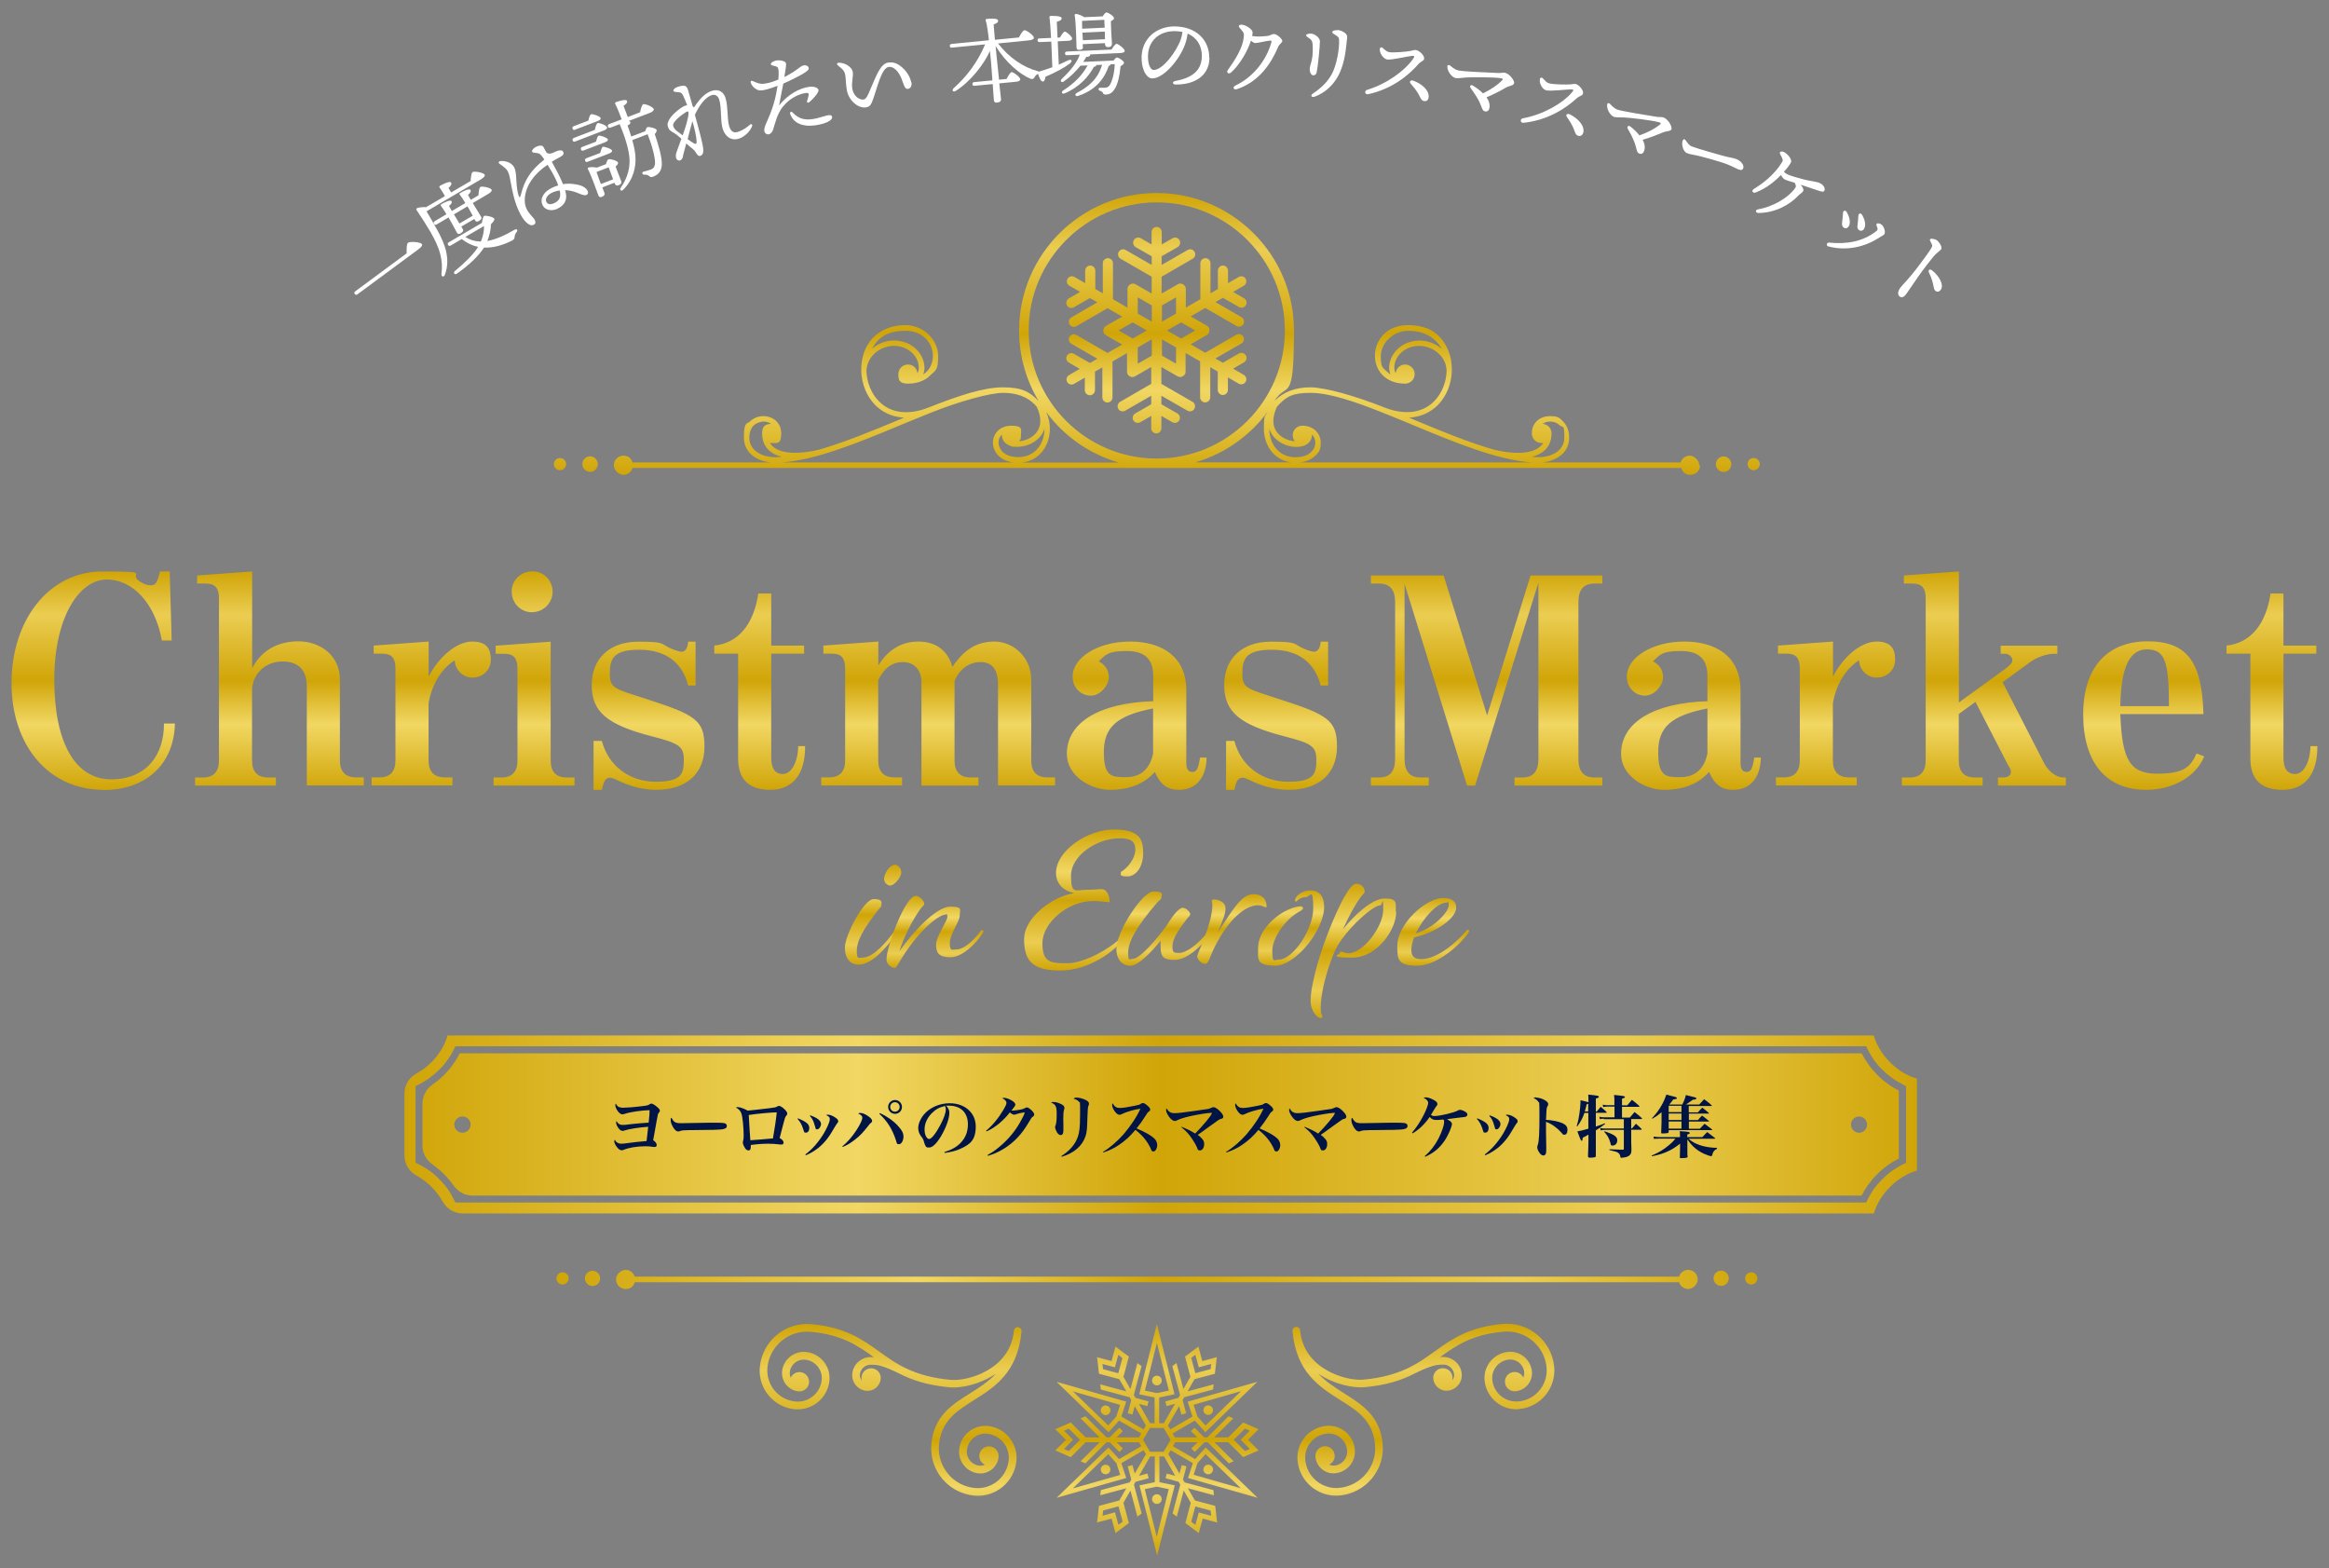 <?xml version="1.0" encoding="UTF-8"?>
<svg id="mv_x5F_logo_x5F_svg" xmlns="http://www.w3.org/2000/svg" version="1.1" xmlns:xlink="http://www.w3.org/1999/xlink" viewBox="0 0 2020 1360">
  <rect x="0" y="0" width="2020" height="1360" fill="#808080" stroke="none"/>
  <!-- Generator: Adobe Illustrator 29.6.0, SVG Export Plug-In . SVG Version: 2.1.1 Build 207)  -->
  <defs>
    <linearGradient id="christmas_gradation" x1="1003.4" y1="411.8" x2="1003.4" y2="167.4" gradientUnits="userSpaceOnUse">
      <stop offset="0" stop-color="#d0a508"/>
      <stop offset=".3" stop-color="#f1d763"/>
      <stop offset=".5" stop-color="#d0a508"/>
      <stop offset=".8" stop-color="#ebcd52"/>
      <stop offset="1" stop-color="#d0a508"/>
    </linearGradient>
    <linearGradient id="christmas_gradation1" data-name="christmas_gradation" x1="1010" y1="685" x2="1010" y2="495.6" xlink:href="#christmas_gradation"/>
    <linearGradient id="christmas_gradation2" data-name="christmas_gradation" x1="757.3" y1="749.9" x2="757.3" y2="836.6" xlink:href="#christmas_gradation"/>
    <linearGradient id="christmas_gradation3" data-name="christmas_gradation" x1="811" y1="776.9" x2="811" y2="839.2" xlink:href="#christmas_gradation"/>
    <linearGradient id="christmas_gradation4" data-name="christmas_gradation" x1="940" y1="719.4" x2="940" y2="841.7" xlink:href="#christmas_gradation"/>
    <linearGradient id="christmas_gradation5" data-name="christmas_gradation" x1="1009.5" y1="773.2" x2="1009.5" y2="837.7" xlink:href="#christmas_gradation"/>
    <linearGradient id="christmas_gradation6" data-name="christmas_gradation" x1="1068.5" y1="775.5" x2="1068.5" y2="835.9" xlink:href="#christmas_gradation"/>
    <linearGradient id="christmas_gradation7" data-name="christmas_gradation" x1="1119.8" y1="772.3" x2="1119.8" y2="837.5" xlink:href="#christmas_gradation"/>
    <linearGradient id="christmas_gradation8" data-name="christmas_gradation" x1="1174" y1="766.2" x2="1174" y2="882.9" xlink:href="#christmas_gradation"/>
    <linearGradient id="christmas_gradation9" data-name="christmas_gradation" x1="1242.8" y1="778.8" x2="1242.8" y2="837.5" xlink:href="#christmas_gradation"/>
    <linearGradient id="christmas_gradation10" data-name="christmas_gradation" x1="482.6" y1="1109.6" x2="1524.2" y2="1109.6" xlink:href="#christmas_gradation"/>
    <linearGradient id="christmas_gradation11" data-name="christmas_gradation" x1="1003.4" y1="1349.3" x2="1003.4" y2="1148.1" xlink:href="#christmas_gradation"/>
    <linearGradient id="christmas_gradation12" data-name="christmas_gradation" x1="350.8" y1="975.3" x2="1662.6" y2="975.3" xlink:href="#christmas_gradation"/>
    <linearGradient id="christmas_gradation13" data-name="christmas_gradation" x1="350.8" y1="975.3" x2="1662.6" y2="975.3" xlink:href="#christmas_gradation"/>
  </defs>
  <path d="M518.5,402.5c0,3.7-3,6.7-6.7,6.7s-6.7-3-6.7-6.7,3-6.7,6.7-6.7,6.7,3,6.7,6.7ZM485.7,397.2c-2.9,0-5.3,2.4-5.3,5.3s2.4,5.3,5.3,5.3,5.3-2.4,5.3-5.3-2.4-5.3-5.3-5.3ZM1474.5,403.5c0,4.6-3.7,8.3-8.3,8.3s-6.9-2.5-7.9-5.9h-909.7c-1,3.4-4.2,5.9-7.9,5.9s-8.3-3.7-8.3-8.3,3.7-8.3,8.3-8.3,6.9,2.5,7.9,5.9h119.8c-10.3-1.1-23.2-7.2-23.2-21.6s2.9-11.6,5.3-14c3.1-3,7.2-4.6,11.6-4.6,7.7,0,15.5,5.2,15.5,15s-3.7,8.3-8.3,8.3-1.1,0-1.6-.2c.9,1.5,2,2.8,3.4,3.9,8.5,6.7,25.9,5.4,39.2,2.1h0c22-6.3,46-16.2,69.6-26,1.4-.6,2.8-1.2,4.2-1.8-12.4-.6-20.5-6.4-25-10.9-7.4-7.5-11.7-18.3-12.1-29.2h0c0-.3,0-.6,0-1-.1-5.9.9-11.8,3.1-17.2,5.8-13.9,18.6-21.9,35.1-21.9s28.5,13.4,28.5,26.6-2.3,12.3-6.6,16.7c-4.7,4.9-11.5,7.4-19.6,7.4s-8.3-3.7-8.3-8.3,3.7-8.3,8.3-8.3,7.8,3.3,8.2,7.6c.6-1,.9-2.2,1.1-3.5.9-7.5-4.7-16.9-15.8-19.6-7.2-1.8-15,0-21,4.7-5.3,4.2-8.3,10-8.5,16.3.3,9.8,4,19.6,10.8,26.4,10.4,10.6,26,12.4,43.9,5.1,24.6-9.7,46.9-17.2,63.6-17.2s23.2,4,30.6,11.5c.2.2.3.3.5.5-10.8-17.9-17-38.9-17-61.3,0-65.7,53.5-119.2,119.2-119.2s119.2,53.5,119.2,119.2-6.2,43.4-17,61.3c.2-.2.3-.4.5-.5,7.4-7.5,17.9-11.5,30.6-11.5s39.1,7.5,63.6,17.2c17.8,7.2,33.4,5.4,43.9-5.1,6.7-6.8,10.5-16.6,10.8-26.4-.2-6.4-3.1-12.1-8.5-16.3-6-4.7-13.8-6.4-21-4.7-11,2.7-16.7,12.1-15.8,19.6.2,1.3.5,2.5,1.1,3.5.4-4.2,3.9-7.6,8.2-7.6s8.3,3.7,8.3,8.3-3.7,8.3-8.3,8.3c-8.1,0-14.9-2.6-19.6-7.4-4.2-4.3-6.6-10.3-6.6-16.7,0-13.2,9.8-26.6,28.5-26.6s29.3,8,35.1,21.9c2.3,5.4,3.2,11.3,3.1,17.2,0,.3,0,.6,0,1h0c-.4,10.9-4.7,21.7-12.1,29.2-4.5,4.5-12.6,10.3-25,10.9,1.4.6,2.8,1.2,4.2,1.8,23.6,9.8,47.6,19.8,69.6,26h0c13.4,3.4,30.7,4.6,39.2-2.1,1.4-1.1,2.6-2.4,3.4-3.9-.5.1-1.1.2-1.6.2-4.6,0-8.3-3.7-8.3-8.3,0-9.9,7.8-15,15.5-15s8.6,1.6,11.6,4.6c2.4,2.4,5.3,6.7,5.3,14,0,14.4-12.8,20.5-23.2,21.6h119.8c1-3.4,4.2-5.9,7.9-5.9s8.3,3.7,8.3,8.3ZM1250.5,302.6c-5.6-10.2-15.8-15.7-29.1-15.7s-23.8,11-23.8,21.8,1.8,9.9,5.2,13.4c1,1,2,1.8,3.2,2.6-.5-1.2-.8-2.4-1-3.8-1.2-9.6,5.8-21.4,19.4-24.8,8.6-2.1,17.9,0,25,5.5.4.3.8.7,1.1,1ZM756.2,302.6c.4-.3.7-.7,1.1-1,7.1-5.6,16.5-7.7,25-5.5,13.6,3.3,20.5,15.2,19.4,24.8-.2,1.4-.5,2.6-1,3.8,1.2-.7,2.2-1.6,3.2-2.6,3.4-3.5,5.2-8.2,5.2-13.4,0-10.8-8.2-21.8-23.8-21.8s-23.5,5.6-29.1,15.7ZM892.2,286.6c0,61.3,49.9,111.1,111.1,111.1s111.1-49.9,111.1-111.1-49.9-111.1-111.1-111.1-111.1,49.9-111.1,111.1ZM671.7,396.5c2.1,0,4.3-.1,6.5-.3-3.7-.9-7.1-2.3-10-4.6-4.8-3.7-7.2-9-7.2-15.8s3.4-7.9,7.7-8.2c-1.9-1.4-4.3-2-6.6-2s-6.1,1.2-8.3,3.3c-2.5,2.5-3.9,6.1-3.9,10.6,0,12.5,13,17,21.8,17ZM879.4,401.1c-5.1-.5-9.4-2.3-12.7-5.2-3.5-3.1-5.5-7.5-5.5-12,0-7.3,5.5-14.7,16-14.7s8.3,3.7,8.3,8.3-.7,3.8-1.9,5.2c4.9-.3,10.5-2.3,14.3-6.4,5.4-5.7,5.8-13.9,1.3-23.5-.6-.7-1.2-1.4-1.9-2.1-6.4-6.6-15.8-10-27.2-10s-37.8,7.3-61.9,16.9h0s0,0,0,0c-8.6,3.4-17.4,7.1-26.5,10.8-36.5,15.2-74.1,30.8-104.1,32.7h201.7ZM882.8,396.5c15.9,0,23.1-12.8,23.1-24.6-1.1,3.5-3,6-4.6,7.7-5.1,5.4-12.6,7.9-18.9,7.9s-4.9-.4-6.9-1.2c-4.2-1.6-6.5-4.9-6.5-8.9s0-.4,0-.6c-2,1.9-3,4.5-3,7s1.4,6.2,3.9,8.4c3,2.7,7.5,4.2,12.9,4.2ZM970.1,401.1c-25.4-7.4-47.4-23-62.7-43.8,2.1,4.6,3.2,9.6,3.2,14.7,0,13.6-8.3,27.4-24.3,29.2h83.8ZM1120.5,401.1c-16-1.8-24.3-15.5-24.3-29.2s1.2-10.1,3.2-14.7c-15.4,20.8-37.3,36.4-62.7,43.8h83.8ZM1124,396.5c5.4,0,9.9-1.4,12.9-4.2,2.5-2.3,3.9-5.2,3.9-8.4s-1-5.1-3-7c0,.2,0,.4,0,.6,0,4-2.4,7.2-6.5,8.9-2,.8-4.3,1.2-6.9,1.2-6.3,0-13.8-2.5-18.9-7.9-1.6-1.7-3.4-4.2-4.6-7.7,0,11.8,7.2,24.6,23.1,24.6ZM1329.1,401.1c-30-1.9-67.7-17.5-104.1-32.7-9-3.7-17.9-7.4-26.5-10.8,0,0,0,0,0,0h0c-24.1-9.6-45.9-16.9-61.9-16.9s-20.7,3.5-27.2,10c-.7.7-1.3,1.4-1.9,2.1-4.5,9.7-4.1,17.8,1.3,23.5,3.8,4,9.4,6.1,14.3,6.4-1.2-1.4-1.9-3.2-1.9-5.2,0-4.6,3.7-8.3,8.3-8.3,10.5,0,16,7.4,16,14.7s-2,8.8-5.5,12c-3.2,2.9-7.6,4.6-12.7,5.2h201.7ZM1335,396.5c8.8,0,21.8-4.5,21.8-17s-1.3-8.1-3.9-10.6c-2.2-2.1-5.1-3.3-8.3-3.3s-4.7.7-6.6,2c4.3.3,7.7,3.8,7.7,8.2,0,6.8-2.4,12.1-7.2,15.8-2.8,2.2-6.3,3.7-10,4.6,2.2.2,4.4.3,6.5.3ZM1494.9,395.9c-3.7,0-6.7,3-6.7,6.7s3,6.7,6.7,6.7,6.7-3,6.7-6.7-3-6.7-6.7-6.7ZM1521,397.2c-2.9,0-5.3,2.4-5.3,5.3s2.4,5.3,5.3,5.3,5.3-2.4,5.3-5.3-2.4-5.3-5.3-5.3ZM927.3,258.7l9.5-5.5-9.3-5.4c-2.1-1.2-2.8-3.9-1.6-6,1.2-2.1,3.9-2.8,6-1.6l9.3,5.4v-10.9c0-2.4,2-4.4,4.4-4.4s4.4,2,4.4,4.4v16l6.5,3.7v-26.1c0-2.4,2-4.4,4.4-4.4s4.4,2,4.4,4.4v31.2l12.6,7.3v-16.3c0-1.8,1.1-3.3,2.6-4,1.3-.7,3-.8,4.3,0l14.1,8.1v-14.6l-27-15.6c-2.1-1.2-2.8-3.9-1.6-6,1.2-2.1,3.9-2.8,6-1.6l22.6,13v-7.5l-13.9-8c-2.1-1.2-2.8-3.9-1.6-6.1,1.2-2.1,3.9-2.8,6-1.6l9.4,5.4v-10.8c0-2.4,2-4.4,4.4-4.4s4.4,2,4.4,4.4v10.8l9.4-5.4c2.1-1.2,4.8-.5,6,1.6,1.2,2.1.5,4.8-1.6,6.1l-13.9,8v7.5l22.6-13c2.1-1.2,4.8-.5,6,1.6,1.2,2.1.5,4.8-1.6,6l-27,15.6v14.6l14.1-8.1c1.4-.8,3-.8,4.3,0,1.5.7,2.6,2.2,2.6,4v16.3l12.6-7.3v-31.2c0-2.4,2-4.4,4.4-4.4s4.4,2,4.4,4.4v26.1l6.4-3.7v-16c0-2.4,2-4.4,4.4-4.4s4.4,2,4.4,4.4v10.9l9.3-5.4c2.1-1.2,4.8-.5,6,1.6,1.2,2.1.5,4.8-1.6,6l-9.3,5.4,9.5,5.5c2.1,1.2,2.8,3.9,1.6,6-1.2,2.1-3.9,2.8-6,1.6l-13.9-8-6.5,3.7,22.6,13.1c2.1,1.2,2.8,3.9,1.6,6-1.2,2.1-3.9,2.8-6,1.6l-27-15.6-12.7,7.3,14.1,8.1c1.4.8,2.2,2.3,2.2,3.9,0,1.6-.7,3.3-2.2,4.1l-14.1,8.1,12.6,7.3,27-15.6c2.1-1.2,4.8-.5,6,1.6,1.2,2.1.5,4.8-1.6,6l-22.6,13,6.5,3.7,13.9-8c2.1-1.2,4.8-.5,6.1,1.6,1.2,2.1.5,4.8-1.6,6l-9.5,5.5,9.3,5.4c2.1,1.2,2.8,3.9,1.6,6-1.2,2.1-3.9,2.8-6.1,1.6l-9.3-5.4v10.9c0,2.4-2,4.4-4.4,4.4s-4.4-2-4.4-4.4v-16l-6.5-3.7v26.1c0,2.4-2,4.4-4.4,4.4s-4.4-2-4.4-4.4v-31.2l-12.6-7.3v16.3c0,1.8-1.1,3.3-2.6,4-1.3.7-3,.8-4.3,0l-14.1-8.1v14.6l27,15.6c2.1,1.2,2.8,3.9,1.6,6.1-1.2,2.1-3.9,2.8-6,1.6l-22.6-13v7.4l13.9,8c2.1,1.2,2.8,3.9,1.6,6-1.2,2.1-3.9,2.8-6,1.6l-9.5-5.5v10.8c0,2.4-2,4.4-4.4,4.4s-4.4-2-4.4-4.4v-10.8l-9.5,5.5c-2.1,1.2-4.8.5-6-1.6-1.2-2.1-.5-4.8,1.6-6l13.9-8v-7.4l-22.6,13c-2.1,1.2-4.8.5-6-1.6-1.2-2.1-.5-4.8,1.6-6.1l27-15.6v-14.6l-14.1,8.1c-1.5.8-3.2.8-4.5,0-1.4-.7-2.4-2.2-2.4-3.9v-16.3l-12.6,7.3v31.2c0,2.4-2,4.4-4.4,4.4s-4.4-2-4.4-4.4v-26.1l-6.4,3.7v16.1c0,2.4-2,4.4-4.4,4.4s-4.4-2-4.4-4.4v-10.9l-9.3,5.4c-2.1,1.2-4.8.5-6-1.6-1.2-2.1-.5-4.8,1.6-6l9.3-5.4-9.5-5.5c-2.1-1.2-2.8-3.9-1.6-6,1.2-2.1,3.9-2.8,6-1.6l13.9,8,6.5-3.7-22.6-13c-2.1-1.2-2.9-3.9-1.6-6,1.2-2.1,3.9-2.8,6-1.6l27,15.6,12.7-7.3-14.1-8.1c-1.5-.8-2.3-2.4-2.2-4,0-1.6.7-3.2,2.2-4l14.1-8.1-12.7-7.3-27,15.6c-2.1,1.2-4.8.5-6-1.6-1.2-2.1-.5-4.8,1.6-6l22.6-13.1-6.5-3.7-13.9,8c-2.1,1.2-4.8.5-6-1.6-1.2-2.1-.5-4.8,1.6-6.1ZM1012.2,286.6l12.2,7,12.2-7-12.2-7-12.2,7ZM1007.8,279l12.2-7v-14.1l-12.2,7v14.1ZM1007.8,308.4l12.2,7v-14.1l-12.2-7v14.1ZM986.8,301.3v14.1l12.2-7v-14.1l-12.2,7ZM986.8,272l12.2,7v-14.1l-12.2-7v14.1ZM970.2,286.6l12.2,7,12.2-7-12.2-7-12.2,7Z" style="fill: url(#christmas_gradation);"/>
  <path d="M89.6,685c-46.9,0-79.6-37.9-79.6-92.6s32.4-96.8,78.9-96.8,20.2,1.5,32.9,9c3.7,2.2,6.2,3,8.7,3,4.5,0,6-2.2,8.2-12h8.5l1.7,59.9h-8.5c-5.7-31.7-24.7-52.9-47.9-52.9s-45.4,31.7-45.4,86.9,18.5,86.4,49.4,86.4,45.9-21.7,45.7-48.4h9.5c-.7,35.2-25,57.7-62.2,57.7ZM266.1,681.3v-85.9c0-14.2-7.2-21.7-21-21.7s-24.7,9-26.5,23v62.9c0,9.7,4.7,14.7,14,14.7h6.7v7h-70.1v-7h7c9,0,13.7-5,13.7-14.7v-141c0-8.7-3.5-12.5-11.2-12.5h-7.7v-7l47.7-3.5v84.1c7.5-15.2,21.7-23.5,40.2-23.5s35.9,12,35.9,33.2v70.1c0,9.7,4.7,14.7,14,14.7h6.7v7h-49.4ZM409.9,587.7c-8.2,0-15.2-6.5-15.5-15-11.5,7-20.2,21.5-22.7,37.4v49.4c0,9.7,4.7,14.7,14,14.7h6.7v7h-70.1v-7h7c9,0,13.7-5,13.7-14.7v-80.1c0-8.7-3.5-12.5-11.2-12.5h-7.7v-7l47.7-3.5v30.4c9-17.7,24.7-30.4,37.7-30.4s16.2,6.7,16.2,15.7-7,15.5-15.7,15.5ZM428.1,681.3v-7h7c9,0,13.7-5,13.7-14.7v-80.1c0-8.7-3.5-12.5-11.2-12.5h-7.7v-7l47.7-3.5v103.1c0,9.7,4.7,14.7,14,14.7h6.7v7h-70.1ZM461.5,531c-10,0-17.7-8-17.7-18s8-17.5,18-17.5,17.5,8,17.5,17.7-8,17.7-17.7,17.7ZM569.1,685c-9.7,0-21-2.5-30.7-7-4.2-2-7.2-3.5-9.2-3.5-3.7,0-5.5,2.2-7.2,10.5h-7.2v-42.4h7.2c5.7,21.7,24,35.4,46.9,35.4s24.2-7.5,24.2-19.2-4.5-14.2-27.7-20.2c-38.7-10-52.2-21.2-52.2-44.4s15.7-37.7,40.4-37.7,19,2,28.5,6c5,2,7.2,2.7,9.2,2.7,4,0,5.5-5.5,5.5-8.7h6.5v37.9h-6.5c-5-20-19.7-30.9-42.2-30.9s-25.7,7.7-25.7,20.7,4.2,13,31.7,22c42.7,13.7,50.4,18.5,50.4,41.4s-15.2,37.4-41.9,37.4ZM668.2,685c-18.7,0-28-9-28-27.2v-90.9h-20.7v-7c20.7-2.2,34.2-18.2,38.2-45.2h11.2v45.2h28.5v7h-28.5v89.9c0,9.7,3.2,14.5,10.2,14.5s13-10,13.2-24.2h6c.2,24.2-10.7,37.9-30.2,37.9ZM865.6,681.3v-87.6c0-13-5-19.5-15.2-19.5s-18.7,6.7-22.5,16.5v68.9c0,9.7,4.7,14.7,14,14.7h6.7v7h-49.4v-89.6c0-10.5-6.2-17.5-16-17.5s-16.7,5.7-21.5,15.7v69.6c0,9.7,4.7,14.7,14,14.7h6.7v7h-70.1v-7h7c9,0,13.7-5,13.7-14.7v-80.1c0-8.7-3.5-12.5-11.2-12.5h-7.7v-7l47.7-3.5v20.7c8.5-13.7,20.2-20.7,34.7-20.7s25.5,7.2,29.5,22c10.5-15.5,21.5-22,36.7-22s31.7,12.7,31.7,33.2v69.9c0,9.7,4.7,14.7,14,14.7h6.7v7h-49.4ZM1022.6,685c-10,0-16.2-4.5-21-15.5-9,10.2-22.2,15.5-38.9,15.5s-37.4-12-37.4-31.2c0-27.2,28-44.2,74.9-45.7v-22c0-14.5-7.5-21.5-23-21.5s-17.7,2.5-24.2,9c6,3.2,8.7,7.7,8.7,14s-7,15.7-15.7,15.7-15.7-7-15.7-16.5c0-16.7,22.2-30.4,49.9-30.4s48.7,13.2,48.7,42.2v62.9c0,5.5,1.7,8,5.2,8s5.2-2.2,6.7-12.5h5.7c-.2,17.5-9.2,28-24,28ZM1000.1,614.4c-31.5,6.2-42.7,16.2-42.7,37.9s7,21.7,19.5,21.7,20.5-7.2,23.2-20.5v-39.2ZM1117.7,685c-9.7,0-21-2.5-30.7-7-4.2-2-7.2-3.5-9.2-3.5-3.7,0-5.5,2.2-7.2,10.5h-7.2v-42.4h7.2c5.7,21.7,24,35.4,46.9,35.4s24.2-7.5,24.2-19.2-4.5-14.2-27.7-20.2c-38.7-10-52.2-21.2-52.2-44.4s15.7-37.7,40.4-37.7,19,2,28.5,6c5,2,7.2,2.7,9.2,2.7,4,0,5.5-5.5,5.5-8.7h6.5v37.9h-6.5c-5-20-19.7-30.9-42.2-30.9s-25.7,7.7-25.7,20.7,4.2,13,31.7,22c42.7,13.7,50.4,18.5,50.4,41.4s-15.2,37.4-41.9,37.4ZM1313.6,681.3v-7h6.7c9.5,0,14-5.2,14-16.2v-152.8l-54.9,176h-7l-54.2-175v151.8c0,11,4.5,16.2,14,16.2h7v7h-50.2v-7h7c9.5,0,14-5.2,14-16.2v-136c0-10.7-4.5-16-14-16h-7v-7h63.1l37.7,121.3,37.7-121.3h62.2v7h-6.7c-9.5,0-14,5.2-14,16v136c0,11,4.5,16.2,14,16.2h6.7v7h-76.1ZM1503.3,685c-10,0-16.2-4.5-21-15.5-9,10.2-22.2,15.5-38.9,15.5s-37.4-12-37.4-31.2c0-27.2,28-44.2,74.9-45.7v-22c0-14.5-7.5-21.5-23-21.5s-17.7,2.5-24.2,9c6,3.2,8.7,7.7,8.7,14s-7,15.7-15.7,15.7-15.7-7-15.7-16.5c0-16.7,22.2-30.4,49.9-30.4s48.7,13.2,48.7,42.2v62.9c0,5.5,1.7,8,5.2,8s5.2-2.2,6.7-12.5h5.7c-.2,17.5-9.2,28-24,28ZM1480.9,614.4c-31.5,6.2-42.7,16.2-42.7,37.9s7,21.7,19.5,21.7,20.5-7.2,23.2-20.5v-39.2ZM1627.9,587.7c-8.2,0-15.2-6.5-15.5-15-11.5,7-20.2,21.5-22.7,37.4v49.4c0,9.7,4.7,14.7,14,14.7h6.7v7h-70.1v-7h7c9,0,13.7-5,13.7-14.7v-80.1c0-8.7-3.5-12.5-11.2-12.5h-7.7v-7l47.7-3.5v30.4c9-17.7,24.7-30.4,37.7-30.4s16.2,6.7,16.2,15.7-7,15.5-15.7,15.5ZM1732.9,681.3v-7h4c4.7,0,7.2-1.7,7.2-4.7s-1.2-3.5-3.2-7.5l-27.5-53.4-14.5,10.5v40.4c0,9.7,4.7,14.7,14,14.7h6.7v7h-70.1v-7h7c9,0,13.7-5,13.7-14.7v-141c0-8.7-3.5-12.5-11.2-12.5h-7.7v-7l47.7-3.5v113.6l38.7-28c5.7-4.2,7.7-6.2,7.7-8.7s-3-5.5-6.2-5.5h-4v-7h49.2v7h-3c-6,0-15,3-21,7.5l-23.5,17.2,36.4,70.9c3.5,6.5,10.5,11.7,16,11.7h2.5v7h-58.9ZM1861.5,685c-34.9,0-54.7-23.7-54.7-65.4s21.7-63.4,55.9-63.4,47.2,17.7,48.4,63.1h-72.1c1.5,40.2,8.5,51.7,32.2,51.7s29-6.5,33.9-17.5l6.7,2.5c-7.2,17.5-27,29-50.4,29ZM1862,563.2c-15,0-22.5,15.7-23,49.2h42.2c0-39.4-3.7-49.2-19.2-49.2ZM1979.8,685c-18.7,0-28-9-28-27.2v-90.9h-20.7v-7c20.7-2.2,34.2-18.2,38.2-45.2h11.2v45.2h28.5v7h-28.5v89.9c0,9.7,3.2,14.5,10.2,14.5s13-10,13.2-24.2h6c.2,24.2-10.7,37.9-30.2,37.9Z" style="fill: url(#christmas_gradation1);"/>
  <g>
    <path d="M744.5,836.6c-6.5,0-11.7-4.7-11.7-15s16.4-41.9,25-41.9,6.6,3.7,6.6,5.4-.9,1.7-3,4.4c-13.8,17.6-18.3,27.3-18.3,35.1s1.6,5.9,5.1,5.9c10,0,22-15.5,26.6-21.8,1-1.6,1.6-1.7,2.1-1.7s1,.3,1,1-.7,1.6-1.2,2.4c-5.8,9.1-19.7,26.2-32.1,26.2ZM781.6,757.5c.7-3.1-1.9-7-4.9-7.5-3.5-.7-8.7,5.1-9.8,10.8-.7,4,1.9,6.6,4.7,7.2,3.3.5,9.1-5.8,10-10.5Z" style="fill: url(#christmas_gradation2);"/>
    <path d="M794.3,776.9c3.1,0,7.3,4.5,7.3,6.6s-1,1.7-3,4.4c-6.5,8.9-14.3,23.6-18.5,37,12.8-18.2,32.5-38.6,43.9-38.6s8.4,2.6,8.4,7.7-8.6,16.1-8.6,23.8,2.3,5.6,5.6,5.6c7.9,0,17.3-10.7,20.4-15,1-1.6,1.6-1.7,2.1-1.7s1,.4,1,1-.7,1.6-1.2,2.4c-4.5,7.2-16.6,20.1-27.4,20.1s-12.4-4.5-12.4-11.2,9.8-20.4,9.8-23.9-.9-1.9-1.9-1.9c-4.5,0-23.2,12.1-41.8,44.6-.7,1.2-1.2,1.6-2.1,1.6-1.9,0-7-2.3-7-7.5,0-10.8,16.2-54.9,25.3-54.9Z" style="fill: url(#christmas_gradation3);"/>
    <path d="M888.3,813.9c0-17.3,23.4-36.3,43.5-39.3-9.6-1.9-15.9-8.2-15.9-17.6,0-19,27.1-37.6,50.1-37.6s25.5,8.9,25.5,20.6-6.3,20.1-13.5,20.1-5.9-1.6-5.9-3,.5-1,1.9-2.1c4.4-3.1,10.7-10.7,10.7-18.2s-4.4-9.8-13.3-9.8c-20.8,0-42.5,15.5-42.5,32.3s4.2,12.4,12.9,12.4,12.6-.9,14.3-.5c5.4.7,6.3,8.7,6.3,10.3s-.2.9-1,.9c-1.4,0-6.1-1-13.3-1-22.5,0-44,19.4-44,36.5s7.2,17.5,21.7,17.5,38.4-13.1,48-23.9c1.4-1.6,1.7-1.6,2.3-1.6s.7.3.7.9-.2,1.2-1.2,2.6c-8.6,11.4-30.9,28.3-56.1,28.3s-31.3-9.3-31.3-27.8Z" style="fill: url(#christmas_gradation4);"/>
    <path d="M1022.5,826.5c8.7,0,21-12.8,25-18.2,1-1.6,1.6-1.7,2.1-1.7s1,.4,1,1-.7,1.6-1.2,2.4c-5.1,8-18.7,22.5-30.6,22.5s-12.2-4.4-12.2-13.8.2-2.3.5-3.5c-9.3,11.7-20.3,22.4-26.7,22.4s-12.1-4.7-12.1-14.7c0-14.9,22.4-49.8,32.3-49.8s6.6,3.7,6.6,5.4-1.2,1.6-3.7,4.4c-18.3,21.3-25,34.2-25,43s1.4,5.6,4.2,5.6c6.5,0,22.9-19.9,29.9-29.9,4.4-7.5,10-14.3,13.1-14.3s6.6,3.7,6.6,5.4-.9,1.7-3,4.4c-9.4,12.1-12.4,18.5-12.4,23.9s1.6,5.4,5.4,5.4Z" style="fill: url(#christmas_gradation5);"/>
    <path d="M1052.9,780c3.5,0,10,2.1,10,7.5s-1.7,8.7-6.6,21c12.2-18.3,20.1-33,30.7-33s11.5,7.9,11.5,10-.5,1.2-1.2,1.2c-1,0-2.4-1.6-6.3-1.6-7.5,0-19.7,6.1-32.7,27.4-9.3,15.4-9.4,23.4-12.9,23.4s-7-4-7-6.3,4.2-10,8.4-22.5c4.4-12.9,4.7-19.7,4.7-21.8,0-3.3-.5-3-.5-4s.4-1.2,1.9-1.2Z" style="fill: url(#christmas_gradation6);"/>
    <path d="M1148.5,786.1c0,20.8-25,51.4-42.3,51.4s-15-5.9-15-15.9c0-15,17.3-31.1,32.3-34.9,1.9-.5,3.8-.7,4.5-.7,1.6,0,2.1.9,2.1,1.7s-.9,1.6-3,2.8c-12.1,6.5-23.6,22.7-23.6,34.2s1.9,7.5,5.8,7.5c11.7,0,29.7-25.5,29.7-44.6s-2.8-9.6-6.5-9.6-6.5,2.1-8.4,4c-.3,0-.9-.5-.9-1.4,0-3,5.8-8.4,13.3-8.4s11.9,4.9,11.9,13.8Z" style="fill: url(#christmas_gradation7);"/>
    <path d="M1211,790.7c0,15.7-16.6,39.8-38.3,39.8s-10.7-2.8-10.7-3.8.5-1.4,1.4-1.4,3,1.4,6.1,1.4c13.1,0,30.2-23.4,30.2-37.6s-.9-4-2.3-4c-6.3,0-24.6,16.6-33.9,29.9-4.4,6.3-6.5,10.8-9.3,18.7-5.9,16.1-8.7,31.4-8.7,39.3s1.4,7.2,1.4,8.4-.9,1.6-1.6,1.6c-2.1,0-8.6-5.1-8.6-15.5s5.6-34.4,15.7-59.9c9.4-23.8,18.5-41.2,23.9-41.2s7.3,4.5,7.3,6.6-1,1.7-3,4.4c-5.1,6.8-10.7,17.1-15.9,28.7,9.6-12.1,25.2-26.9,36.3-26.9s9.6,3.8,9.6,11.7Z" style="fill: url(#christmas_gradation8);"/>
    <path d="M1251.6,778.8c8.4,0,11.4,3.5,11.4,8.4,0,8.6-15.9,21.1-36.5,25.7-1.6,4-2.4,7.9-2.4,11.2,0,5.2,2.6,7.7,8.6,7.7,15,0,32.3-16.6,38.4-23.8,1.2-1.6,1.7-1.6,2.3-1.6s.7.3.7.9-.2,1.2-1.2,2.6c-7.2,10-26.6,27.6-43.7,27.6s-17.3-5.6-17.3-17.1c0-19,24.5-41.6,39.8-41.6ZM1254.2,782.8c-7.9.2-19.9,13.5-26.2,26.6,15.9-4.4,28.5-18.9,28.5-24.1s-.9-2.4-2.3-2.4Z" style="fill: url(#christmas_gradation9);"/>
  </g>
  <path d="M520.5,1108.7c0,3.7-3,6.6-6.6,6.6s-6.6-3-6.6-6.6,3-6.6,6.6-6.6,6.6,3,6.6,6.6ZM487.9,1103.4c-2.9,0-5.3,2.4-5.3,5.3s2.4,5.3,5.3,5.3,5.3-2.4,5.3-5.3-2.4-5.3-5.3-5.3ZM1492.8,1102c-3.7,0-6.6,3-6.6,6.6s3,6.6,6.6,6.6,6.6-3,6.6-6.6-3-6.6-6.6-6.6ZM1518.9,1103.4c-2.9,0-5.3,2.4-5.3,5.3s2.4,5.3,5.3,5.3,5.3-2.4,5.3-5.3-2.4-5.3-5.3-5.3ZM1464.2,1101.3c-3.7,0-6.9,2.5-7.9,5.9h-905.8c-1-3.4-4.2-5.9-7.9-5.9s-8.3,3.7-8.3,8.3,3.7,8.3,8.3,8.3,6.9-2.5,7.9-5.9h905.8c1,3.4,4.2,5.9,7.9,5.9s8.3-3.7,8.3-8.3-3.7-8.3-8.3-8.3Z" style="fill: url(#christmas_gradation10);"/>
  <path d="M1065.3,1250.8l9.7,9.7,3.2,3.2,4.8-2.1,4.2-1.8,4.4-1.9-3.2-3.2-6-6,6-6,3.2-3.2-4.4-1.9-4.2-1.8-4.8-2.1-3.2,3.2-9.7,9.7h-12.2l16.6-16.5-4.2-1.8-18.3,18.3h-2.8l-8.4-8.4-3,3,5.4,5.4h-19.4l-2-3.4,19.3-11.2,9.1,10.1,45.1-43.7-60.4,17.2,4.2,12.9-19.3,11.2-2-3.4,9.7-16.8,2,7.3,4.1-1.1-3.1-11.4,1.4-2.5,25-6.7.5-4.5-22.6,6.1,3.1-5.4,3-5.2,13.2-3.5,4.4-1.2.6-5.2.5-4.5.6-4.7-4.4,1.2-8.2,2.2-2.2-8.2-1.2-4.4-3.8,2.9-3.6,2.7-4.2,3.1,1.2,4.4,3.5,13.2-3,5.2-3.1,5.4-6-22.6-3.6,2.7,6.7,25-1.4,2.5-11.4,3.1,1.1,4.1,7.3-2-9.7,16.8h-4v-22.3l13.3-2.8-15.3-60.9-15.3,60.9,13.3,2.8v22.3h-3.9l-9.7-16.8,7.3,2,1.1-4.1-11.4-3.1-1.4-2.5,6.7-25-3.6-2.7-6,22.6-3.1-5.4-3-5.2,3.5-13.2,1.2-4.4-4.2-3.1-3.6-2.7-3.8-2.9-1.2,4.4-2.2,8.2-8.2-2.2-4.4-1.2.6,4.7.5,4.5.6,5.2,4.4,1.2,13.2,3.5,3,5.2,3.1,5.4-22.6-6.1.5,4.5,25,6.7,1.4,2.5-3.1,11.4,4.1,1.1,2-7.3,9.7,16.8-2,3.4-19.3-11.2,4.2-12.9-60.4-17.2,45.1,43.7,9.1-10.1,19.3,11.2-2,3.4h-19.4l5.4-5.4-3-3-8.4,8.4h-2.8l-18.3-18.3-4.2,1.8,16.6,16.5h-12.2l-9.7-9.7-3.2-3.2-4.8,2.1-4.2,1.8-4.4,1.9,3.2,3.2,6,6-6,6-3.2,3.2,4.4,1.9,4.2,1.8,4.8,2.1,3.2-3.2,9.7-9.7h12.2l-16.6,16.5,4.2,1.8,18.3-18.3h2.8l8.4,8.4,3-3-5.4-5.4h19.4l2,3.4-19.3,11.2-9.1-10.1-45.1,43.7,60.4-17.2-4.2-12.9,19.3-11.2,2,3.4-9.7,16.8-2-7.3-4.1,1.1,3.1,11.4-1.4,2.5-25,6.7-.5,4.5,22.6-6.1-3.1,5.4-3,5.2-13.2,3.5-4.4,1.2-.6,5.2-.5,4.5-.6,4.7,4.4-1.2,8.2-2.2,2.2,8.2,1.2,4.4,3.8-2.9,3.6-2.7,4.2-3.1-1.2-4.4-3.5-13.2,3-5.2,3.1-5.4,6,22.6,3.7-2.7-6.7-25,1.4-2.5,11.4-3.1-1.1-4.1-7.3,2,9.7-16.8h4v22.3l-13.3,2.8,15.3,60.9,15.3-60.9-13.3-2.8v-22.3h4l9.7,16.8-7.3-2-1.1,4.1,11.4,3.1,1.4,2.5-6.7,25,3.7,2.7,6-22.6,3.1,5.4,3,5.2-3.5,13.2-1.2,4.4,4.2,3.1,3.6,2.7,3.8,2.9,1.2-4.4,2.2-8.2,8.2,2.2,4.4,1.2-.6-4.7-.5-4.5-.6-5.2-4.4-1.2-13.2-3.5-3-5.2-3.1-5.4,22.6,6.1-.5-4.5-25-6.7-1.4-2.5,3.1-11.4-4.1-1.1-2,7.3-9.7-16.8,2-3.4,19.3,11.2-4.2,12.9,60.4,17.2-45.1-43.7-9.1,10.1-19.3-11.2,2-3.4h19.4l-5.4,5.4,3,3,8.4-8.4h2.8l18.3,18.3,4.2-1.8-16.6-16.5h12.2ZM1079.8,1239l4.2,1.8-7.9,7.9,7.9,7.9-4.2,1.8-9.7-9.7,9.7-9.7ZM1076.2,1206.7l-30.6,29.6-7.1-7.9-3.3-10.1,40.9-11.7ZM1036.8,1175l2.9,10.8,10.8-2.9-.5,4.5-13.3,3.5-3.5-13.3,3.6-2.7ZM970,1191l-13.3-3.6-.5-4.5,10.8,2.9,2.9-10.8,3.6,2.7-3.6,13.3ZM968.3,1228.4l-7.1,7.9-30.6-29.6,40.9,11.7-3.3,10.1ZM927,1258.4l-4.2-1.8,7.9-7.9-7.9-7.9,4.2-1.8,9.7,9.7-9.7,9.7ZM930.6,1290.7l30.6-29.6,7.1,7.9,3.3,10.1-40.9,11.7ZM970,1322.4l-2.9-10.8-10.8,2.9.5-4.5,13.3-3.6,3.6,13.3-3.6,2.7ZM1036.7,1306.5l13.3,3.6.5,4.5-10.8-2.9-2.9,10.8-3.6-2.7,3.5-13.3ZM1038.5,1269l7.1-7.9,30.6,29.6-40.9-11.7,3.3-10.1ZM993,1206l10.4-41.3,10.4,41.3-10.4,2.2-10.4-2.2ZM1013.7,1291.5l-10.4,41.3-10.4-41.3,10.4-2.2,10.4,2.2ZM1009.3,1259h-11.9l-6-10.3,6-10.3h11.9l6,10.3-6,10.3ZM1003.4,1201.5c-2.3,0-4.2-1.9-4.2-4.2s1.9-4.2,4.2-4.2,4.2,1.9,4.2,4.2-1.9,4.2-4.2,4.2ZM1003.4,1295.9c2.3,0,4.2,1.9,4.2,4.2s-1.9,4.2-4.2,4.2-4.2-1.9-4.2-4.2,1.9-4.2,4.2-4.2ZM955.3,1221c1.1-2,3.7-2.7,5.7-1.5,2,1.1,2.7,3.7,1.5,5.7-1.1,2-3.7,2.7-5.7,1.5-2-1.1-2.7-3.7-1.5-5.7ZM1051.5,1276.5c-1.1,2-3.7,2.7-5.7,1.5-2-1.1-2.7-3.7-1.5-5.7,1.1-2,3.7-2.7,5.7-1.5,2,1.1,2.7,3.7,1.5,5.7ZM962.5,1272.3c1.1,2,.5,4.5-1.5,5.7-2,1.1-4.5.5-5.7-1.5-1.1-2-.5-4.5,1.5-5.7,2-1.1,4.5-.5,5.7,1.5ZM1044.3,1225.1c-1.1-2-.5-4.5,1.5-5.7,2-1.1,4.5-.5,5.7,1.5,1.1,2,.5,4.5-1.5,5.7-2,1.1-4.5.5-5.7-1.5ZM1317.6,1222.1c-15.1,1.4-28.6-9.8-30-25-1.1-12.5,8.1-23.6,20.6-24.7,10.4-.9,19.5,6.7,20.5,17.1.8,8.6-5.6,16.3-14.3,17.1-4.6.4-8.7-3-9.1-7.6-.4-4.6,3-8.7,7.6-9.1,3.6-.3,6.8,1.7,8.3,4.8.6-1.4.9-3,.8-4.6-.6-6.7-6.5-11.6-13.2-11-8.8.8-15.3,8.6-14.5,17.4,1,11.5,11.2,19.9,22.7,18.9,14.8-1.3,25.7-14.5,24.4-29.3-1.7-18.9-18.5-33-37.5-31.2-27.1,2.5-40.7,11.9-54.8,22,.4,0,.8,0,1.2,0,8.8-.8,16.7,5.7,17.5,14.5.7,7.4-4.8,14-12.2,14.7-6.3.6-11.9-4.1-12.5-10.4-.4-4.6,3-8.7,7.6-9.1,4.6-.4,8.7,3,9.1,7.6,0,1,0,2-.3,2.9,1.2-1.4,1.8-3.2,1.7-5.1-.5-5.1-5-9-10.2-8.5-.5,0-1,0-1.5,0-3.2.2-7.9.4-22.4,7.6-10.9,5.7-24.5,10.3-43.9,12-9.3.8-26.1-2.4-39.9-11.8,6.7,7.1,14.7,12.1,22.5,17.1,15.3,9.6,31.2,19.6,33.4,43.8,2.1,22.6-14.7,42.7-37.3,44.8-18.5,1.7-34.9-12-36.5-30.4-1.4-15.1,9.8-28.6,25-30,12.5-1.1,23.6,8.1,24.7,20.6.9,10.4-6.7,19.5-17.1,20.5-8.7.8-16.3-5.6-17.1-14.3-.4-4.6,3-8.7,7.6-9.1,4.6-.4,8.7,3,9.1,7.6.3,3.6-1.7,6.8-4.8,8.3,1.4.6,3,1,4.6.8,6.7-.6,11.6-6.5,11-13.2-.8-8.8-8.6-15.3-17.4-14.5-11.5,1-19.9,11.2-18.9,22.7,1.3,14.8,14.5,25.7,29.3,24.4,18.9-1.7,33-18.5,31.2-37.5-1.9-20.9-15-29.2-30.3-38.8-17.8-11.2-38-23.9-41.3-59.7h0c-.2-1.8,1.2-3.5,3-3.6,1.8-.2,3.5,1.2,3.6,3,3.1,33.7,40,44.1,54.9,42.7,31.8-2.9,47-13.8,61.7-24.4,14.5-10.4,29.5-21.2,59-23.9,22.6-2.1,42.7,14.7,44.8,37.3,1.7,18.5-12,34.9-30.4,36.5ZM814.4,1253c-1.7,18.9,12.3,35.8,31.2,37.5,14.8,1.3,27.9-9.6,29.3-24.4,1-11.5-7.4-21.6-18.9-22.7-8.8-.8-16.6,5.7-17.4,14.5-.6,6.7,4.3,12.6,11,13.2,1.6.1,3.2-.2,4.6-.8-3.1-1.5-5.1-4.7-4.8-8.3.4-4.6,4.5-8,9.1-7.6,4.6.4,8,4.5,7.6,9.1-.8,8.7-8.5,15-17.1,14.3-10.4-.9-18-10.1-17.1-20.5,1.1-12.5,12.2-21.7,24.7-20.6,15.1,1.4,26.3,14.8,25,30-1.7,18.5-18.1,32.1-36.5,30.4-22.6-2.1-39.4-22.1-37.3-44.8,2.2-24.2,18-34.2,33.4-43.8,7.9-5,15.9-10,22.5-17.1-13.8,9.4-30.7,12.7-39.9,11.8-19.4-1.8-32.9-6.3-43.9-12-14.5-7.2-19.2-7.5-22.4-7.6-.5,0-1,0-1.5,0-5.1-.5-9.7,3.3-10.2,8.5-.2,1.9.5,3.7,1.7,5.1-.3-.9-.4-1.9-.3-2.9.4-4.6,4.5-8,9.1-7.6,4.6.4,8,4.5,7.6,9.1-.6,6.3-6.2,11-12.5,10.4-7.4-.7-12.9-7.3-12.2-14.7.8-8.8,8.6-15.4,17.5-14.5.4,0,.8,0,1.2,0-14.1-10.1-27.7-19.5-54.8-22-18.9-1.7-35.8,12.3-37.5,31.2-1.3,14.8,9.6,27.9,24.4,29.3,11.5,1,21.6-7.4,22.7-18.9.8-8.8-5.7-16.6-14.5-17.4-6.7-.6-12.6,4.3-13.2,11-.1,1.6.2,3.2.8,4.6,1.5-3.1,4.7-5.1,8.3-4.8,4.6.4,8,4.5,7.6,9.1-.4,4.6-4.5,8-9.1,7.6-8.6-.8-15-8.5-14.3-17.1.9-10.4,10.1-18,20.5-17.1,12.5,1.1,21.7,12.2,20.6,24.7-1.4,15.1-14.8,26.3-30,25-18.5-1.7-32.1-18.1-30.4-36.5,2.1-22.6,22.1-39.4,44.8-37.3,29.5,2.7,44.5,13.5,59,23.9,14.7,10.6,30,21.5,61.7,24.4,14.9,1.4,51.8-9,54.9-42.7.2-1.8,1.8-3.2,3.6-3,1.8.2,3.2,1.8,3,3.6h0c-3.3,35.8-23.4,48.5-41.3,59.7-15.2,9.6-28.3,17.8-30.3,38.8Z" style="fill: url(#christmas_gradation11);"/>
  <g>
    <path d="M1612.4,968.2c-3.8,0-7,3.2-7,7s3.2,7.1,7,7.1,7-3.2,7-7.1-3.1-7-7-7Z" style="fill: none;"/>
    <path d="M1641.6,935.5c-3.2-2.3-6.2-4.8-9-7.5-2.8-2.6-5.3-5.7-7.6-8.9-2.1-3.2-4.1-6.3-5.7-9.8l-.8-1.7H395l-.9,1.7c-1.6,3.4-3.4,6.6-5.7,9.8-2.3,3.2-4.8,6.2-7.6,8.9-2.6,2.8-5.7,5.3-8.9,7.5-3.2,2.2-6.4,4.1-9.8,5.8l-1.7.8v66.5l1.7.8c2.7,1.2,5.2,2.7,7.7,4.3,2.2,1.4,4.3,2.9,6.3,4.6,4.8,4.1,8.8,8.3,12.3,13.2,2.3,3.2,4.1,6.5,5.7,9.9l.9,1.7h1223.6l.8-1.7c1.6-3.4,3.6-6.7,5.7-9.9,2.3-3.2,4.8-6.1,7.6-8.8,2.8-2.8,5.8-5.3,9-7.5,3-2.1,6.4-4.1,9.8-5.7l1.7-.8v-66.5l-1.7-.8c-3.5-1.7-6.8-3.6-9.8-5.8ZM1647.1,1004.7c-3.1,1.6-6.1,3.4-9,5.4-3.5,2.5-6.8,5.2-9.7,8.2-2.9,2.9-5.7,6.2-8.2,9.6-2,2.9-3.8,5.8-5.4,9H409.9c-6.5,0-12.5-3.3-16.3-8.6,0-.1-.2-.3-.3-.4-2.4-3.4-5.2-6.8-8.1-9.6-3-3-6.2-5.7-9.8-8.2,0,0,0,0,0,0-5.4-3.9-8.9-9.8-8.9-16.5v-36.6c0-6.5,3.3-12.3,8.5-16.2.2-.1.4-.3.5-.4,3.6-2.4,6.8-5.1,9.8-8.1,2.9-3,5.7-6.2,8.1-9.8,2.1-2.8,3.9-5.8,5.4-9h1216c1.6,3.2,3.5,6.2,5.4,9,2.5,3.6,5.3,6.8,8.2,9.8,2.9,2.9,6.2,5.7,9.7,8.1,2.9,2.1,5.9,3.8,9,5.4v58.9Z" style="fill: none;"/>
    <path d="M401.1,968.2c-4,0-7.1,3.2-7.1,7s3.2,7.1,7.1,7.1,7.1-3.2,7.1-7.1-3.2-7-7.1-7Z" style="fill: none;"/>
    <path d="M1639.3,921.3c-7-7-11.8-15.2-14.2-23.3H388.2c-2.3,8.1-7,16.3-14.1,23.3-4,4-8.4,7.3-12.9,9.7-6.4,3.5-10.4,10.1-10.4,17.3v53.8c0,7.2,4,13.8,10.3,17.3,4.6,2.5,9,5.8,13,9.8,4,3.9,7.3,8.3,9.8,12.8,3.5,6.3,10.1,10.4,17.4,10.4h1223.9c2.4-8.1,7.2-16.3,14.2-23.1,7-7,15.1-11.8,23.2-14.1v-79.8c-8.1-2.2-16.2-7-23.2-14ZM1653.2,943.9v64.6l-1.7.8c-3.5,1.6-6.8,3.6-9.8,5.7-3.2,2.2-6.2,4.8-9,7.5-2.8,2.8-5.3,5.7-7.6,8.8-2.1,3.2-4.1,6.5-5.7,9.9l-.8,1.7H395l-.9-1.7c-1.6-3.4-3.4-6.7-5.7-9.9-3.5-4.8-7.5-9.1-12.3-13.2-2-1.7-4.1-3.2-6.3-4.6-2.5-1.6-5-3-7.7-4.3l-1.7-.8v-66.5l1.7-.8c3.5-1.7,6.6-3.6,9.8-5.8,3.2-2.3,6.2-4.8,8.9-7.5,2.8-2.6,5.3-5.7,7.6-8.9,2.3-3.2,4.1-6.3,5.7-9.8l.9-1.7h1223.6l.8,1.7c1.6,3.4,3.6,6.6,5.7,9.8,2.3,3.2,4.8,6.2,7.6,8.9,2.8,2.8,5.8,5.3,9,7.5,3,2.2,6.4,4.1,9.8,5.8l1.7.8v1.9Z" style="fill: url(#christmas_gradation12);"/>
    <path d="M1638,940.4c-3.5-2.4-6.8-5.1-9.7-8.1-2.9-3-5.7-6.2-8.2-9.8-2-2.8-3.8-5.8-5.4-9H398.7c-1.6,3.2-3.3,6.2-5.4,9-2.4,3.6-5.2,6.8-8.1,9.8-3,2.9-6.2,5.7-9.8,8.1-.2.1-.4.3-.5.4-5.2,3.8-8.5,9.7-8.5,16.2v36.6c0,6.6,3.5,12.6,8.9,16.5,0,0,0,0,0,0,3.6,2.5,6.8,5.2,9.8,8.2,2.9,2.9,5.7,6.2,8.1,9.6,0,.1.2.3.3.4,3.8,5.3,9.8,8.6,16.3,8.6h1204.8c1.6-3.2,3.4-6.1,5.4-9,2.5-3.4,5.3-6.8,8.2-9.6,2.9-3,6.2-5.7,9.7-8.2,2.9-2,5.9-3.8,9-5.4v-58.9c-3.1-1.6-6.1-3.3-9-5.4ZM401.1,982.4c-4,0-7.1-3.2-7.1-7.1s3.2-7,7.1-7,7.1,3.2,7.1,7-3.2,7.1-7.1,7.1ZM1612.4,982.4c-3.8,0-7-3.2-7-7.1s3.2-7,7-7,7,3.2,7,7-3.1,7.1-7,7.1Z" style="fill: url(#christmas_gradation13);"/>
  </g>
  <g>
    <path d="M352.7,219.8c-.1-3.7-.1-8.3,1.2-9.3,1.8-1.3,10.7-.6,12,1.1.7,1,0,2.5-3.4,4.9l-52.4,38.7c-.8.6-1.6.8-2.4-.2-.7-1-.4-1.7.5-2.4l44.5-32.9Z" style="fill: #fff;"/>
    <path d="M369.9,183.2c3.4,5.5,6.2,10.6,9.7,16.9,5.8,10.6,11.5,24.1,6.3,38.1-.7,2.4-3.3,2-3-.6,1.4-11.6-.8-21.2-9.4-36.2-3.5-6-7.8-12.8-12-18.9-.8-1-.5-1.7.5-2.1,1.3-.5,5.2-1,7.5-.7l16.4-9.6c-1.4-2.6-3.2-5.5-4.6-7.4-.5-.7-.3-1.3.4-1.6,1.2-.7,8.4-4.6,9.5-2.8.9,1.5-.3,2.9-2.2,4.7l2.3,3.9,16.9-9.9c.2-3.2.6-7.1,1.7-7.8,1.5-.9,9.3.4,10.4,2.2.6,1-.3,2.4-3.1,4.1l-47.1,27.7ZM410.1,176.2l1.1,1.8c1,1.7,5.2,8.6,6.1,10,.9,1.5-.2,2.7-2.2,3.8-1.2.7-2.3.6-3-.6l-.7-1.3-11.3,6.6,1.3,2.2c.9,1.5-.1,2.6-2.1,3.8-1.2.7-2.3.6-3-.7-.8-1.4-4.9-9.2-6.2-11.3l-1.1-1.9-10.2,6c-.9.5-1.7.6-2.4-.5-.6-1.1-.2-1.8.7-2.3l10.1-6c-1.6-2.7-3.5-5.6-4.7-7.2-.5-.5-.3-1.1.3-1.5,2.6-1.5,7.9-4.2,8.8-2.6.7,1.1-.2,2.6-2.2,4.1.5.8,1.4,2.6,2.5,4.4l11.7-6.9c-1.5-2.6-3.5-5.6-4.8-7.2-.5-.7-.3-1.1.3-1.5,2.7-1.6,8-4.3,9-2.6.7,1.1-.2,2.6-2.2,4.2.5.8,1.4,2.6,2.4,4.3l6.7-3.9c.2-3,.5-6.6,1.7-7.3,1.4-.8,8.6.6,9.6,2.3.6,1-.3,2.3-2.7,3.7l-13.6,8ZM418,193.2c.3-2.2,1-5.4,1.8-5.9,1.4-.8,8.1.9,8.9,2.3.7,1.1-1.2,3.1-2.9,4.9,0,4.4-1.2,9.7-3.1,14.5,7.3-1.3,15.1-4.8,23.5-9.7,2-1.2,3.3.2,1.9,1.9-1.1,1.4-1.6,2.7-1.7,3.8-.2,1.9-.4,2.6-2.4,3.7-8,4-16.2,6.4-24.2,6-4.5,7-12.2,14.7-23.5,22.6-2,1.5-3.5-.8-1.8-2.2,8.7-7.2,16.2-14.5,20.2-21-4.9-1-9.7-3.2-14.2-6.8l-9.5,5.6c-.9.5-1.7.6-2.4-.5-.6-1-.2-1.8.7-2.3l28.7-16.8ZM405.4,179l-11.7,6.9,1.4,2.3c.5.8,2,3.2,3.4,5.6l11.5-6.7c-1.4-2.5-2.9-5.4-3.6-6.6l-.9-1.5ZM403.6,205.5c4.3,2.7,8.8,3.9,13.5,4,2-4.9,2.8-9.5,2.7-13.5l-16.2,9.5Z" style="fill: #fff;"/>
    <path d="M490.5,166.3c2.1,7.6-1.6,12.2-7.2,14.8-4.8,2.3-10.7,1.2-12.7-3.2-2.7-5.6,1-11.6,8.1-15,1.8-.9,3.7-1.6,5.5-2.1-.7-2.1-1.5-3.8-2.2-5.3-1.9-4-4.5-8.6-7.1-12.6-11.4,7.6-18.9,18-19.7,29-.2,3,0,6,1.4,9,2.4,5.1,6.2,7.6,7.3,10,1,2.2.3,3.5-1.1,4.1-2,.9-3.9,0-6.1-1.9-2.2-2.1-4.1-4.5-7-10.7-4.8-10.1-6.8-25.5-7.7-29.2-.9-3.7-1.8-5.7-4.3-7.8-1.8-1.6-3.6-2.6-4.5-3.4-1.3-1-.6-2.1.8-2.3,3.5-.4,7.8.9,9.9,2.9,1.8,1.7,2.7,3,3.3,6.5.9,5.1.4,13.9,2.6,20.4.7,2,1.3,2.3,2.1-1,2.7-11,7.5-20.2,20.2-30.1-.8-1.3-1.6-2.4-2.3-3.2-1.5-2-2.8-2.3-4.2-2.5-2.4-.2-3.7-.3-4.1-1.2-.6-1.1,1.6-3.2,3.1-4,1.5-.7,2.6-1.1,4-1.2,1.6-.1,2.3.4,2.8,1.3.6,1.1,1.5,2.8,2.4,4.4,2.1,2.5,5.8.6,7.8-.4,2.9-1.4,6-1.8,6.9.1.8,1.6.2,3-2.9,4.6-2.4,1.2-4.7,2.5-7,4,2.2,4,4.8,8.7,6.2,11.6,1.3,2.7,2.5,5.2,3.5,7.8,5.9-.9,11.2,0,15.1,1.1,2.9,1,5.2,2.5,6.3,4.8.7,1.4.4,2.8-1.1,3.5-1.7.8-4.7-.6-8.2-2-3.1-1.2-6.6-2.1-10.3-2.2l.4,1.2ZM485.5,165.2c-2.3.3-4.6.9-6.9,2-3.7,1.8-6,5.1-4.8,7.7,1.2,2.6,3.8,2.7,7,1.2,4.5-2.1,5.9-5.4,4.7-10.8h0Z" style="fill: #fff;"/>
    <path d="M498.8,112.5c-1,.4-1.8.3-2.2-.9-.4-1.1.1-1.8,1.1-2.2l12.6-4.8c.5-2.5,1.4-5.1,2.3-5.5,1.4-.5,7.6,1.6,8.3,3.2.4,1.1-.6,2-3.1,2.9l-18.9,7.2ZM515.9,112.7c.6-2.6,1.4-5.5,2.4-5.9,1.4-.6,7.6,1.9,8.2,3.5.4,1.1-.7,2.1-2.9,2.9l-24.7,9.5c-1,.4-1.8.3-2.2-.9-.4-1.1.1-1.8,1.1-2.2l18.2-7ZM516.9,122.9c.6-2.3,1.4-4.9,2.3-5.2,1.3-.5,7.3,1.6,8,3.1.4,1-.6,1.9-3,2.8l-18.1,6.9c-1,.4-1.8.3-2.2-.9-.4-1.1.1-1.8,1.1-2.2l12.1-4.6ZM520.6,132.5c.6-2.3,1.4-4.9,2.3-5.2s7.3,1.6,7.9,3.2c.4,1-.6,1.9-2.9,2.8l-18.2,7c-1,.4-1.8.3-2.2-.9-.4-1.1.1-1.8,1.1-2.2l12.1-4.6ZM525.5,142.5c.6-1.9,1.3-4,2.2-4.3,1.6-.6,7.6,1.1,8.3,2.7.4,1.1-.8,2.4-2.1,3.5,1.5,4,3.9,10,4.7,12.2.9,2.3-.1,3.3-2.2,4.1-1.8.7-2.9-.5-3.3-1.7l-.2-.5-10.5,4,1.8,4.7c.6,1.7-.2,2.8-2.4,3.6-1.3.5-2.3,0-2.8-1.3-1.8-4.8-5.9-16.7-9.1-22.9-.3-.6,0-1.2.7-1.4,1.4-.3,4.8-.4,7,.2l7.9-3ZM531.8,155.6c-1.2-3.3-2.9-7.9-3.9-10.5l-10.1,3.9-.4.2c.5,1.8,2.5,6.9,3,8.4l.8,2,10.6-4.1ZM555.1,97.7c.6-3.2,1.6-6.9,2.8-7.3,1.6-.6,8.5,2.3,9.1,4.1.4,1.1-1,2.5-3.1,3.3l-18.6,7.1c.8.1,1.2.5,1.4.9.4,1.2-.4,2.1-2.4,3,1.2,3.3,2.2,6.5,3.2,9.6l12.1-4.6c.5-1.7,1.2-3.2,1.8-3.5,1.7-.6,7.6,1,8.1,2.3.3.9-.4,2.4-1.6,3.7,2.8,8,6.6,20.7,6.1,26.9-.4,4.7-2.4,8-7.4,10-2,.8-2.8.2-3.8-.7-1.3-1-2.2-1-3.9-1-1.2,0-1.7-.5-1.8-1.3,0-.6.3-1.2,1.2-1.4,2.1-.5,3.8-.9,6.2-1.8,2.7-1,3.4-2.9,3.6-4.9.5-5.2-3.2-17.8-6.4-25.7l-13.3,5.1c1.5,5.3,2.5,10.2,2.7,13.8.8,9-1.7,20.5-10.6,29.3-1.6,1.7-3.4,0-2.2-1.6,6.2-9,8.4-17.9,7.6-26.5-.7-7-3.5-17.4-8.5-28.8l-7.9,3c-1,.4-1.8.3-2.2-.9-.4-1.1.1-1.8,1.1-2.2l10.8-4.1c-1.7-4.6-4.1-10.6-5.6-13.4-.4-.7,0-1.3.6-1.5,1.3-.5,8.8-3.1,9.6-1.1.6,1.6-.8,2.8-3,4.3l3.7,9.7,10.6-4.1Z" style="fill: #fff;"/>
    <path d="M592.5,135.4c-.7,2.5-1.7,3.5-2.8,3.8-1.2.4-2.8-.5-3.3-2.2-.5-1.6-.1-3.7.5-5.4.9-2.7,2.5-6.8,4.1-11.3-2.5-2.2-5-4.2-6.9-5.3-2.5-1.4-3.9-2.2-4.8-5.1-.8-2.5.2-4.8,1.7-7.1,2.9-4.5,10.3-10.3,13.5-11.2.5-.2,1-.3,1.5-.3-1.4-3.7-2.7-6.9-3.6-8.6-1.3-2.5-2.4-2.6-4.1-2.7-2-.2-3.9-.2-4.2-1.2s1.1-2.7,3.8-3.5c5.8-1.8,7.6-1.3,8.9,2.9.8,2.6,2.5,8.8,4,14,.4.3.8.6,1.1,1,4.9-7.3,9.5-12.6,15.8-14.5,6.1-1.8,10.1,1.4,11.6,6.4,2.3,7.5,1.2,17.5,3.1,24.2,1.4,4.6,3.8,6.2,7.2,5.2,4.9-1.5,8.4-4.2,10.9-6.4,1.2-1,2.4,0,1.8,1.3-1.2,3.7-6,9.2-11.6,10.9-7.6,2.3-12.3-3.3-13.9-8.7-2.2-7.1-.7-17.8-3-25.2-.9-3-3.3-4.9-6.4-3.9-6.2,1.9-11.4,10-14.7,17.1,3.4,12.3,7.1,25.6,7.3,30.3.1,2.9-.7,4.7-2.7,5.3-1.5.4-2.7-1-3.9-3.1-.9-1.6-2.7-3.2-4.9-4.8-.7-.6-1.9-1.6-3.3-2.9l-2.9,11ZM592.1,117.4c2.5-7.1,4.9-14.6,5.1-19.2,0-1.5-.7-2-2.2-1-1.9,1.2-12.4,8.2-11.1,12.1s4.2,4.8,8.2,8.1ZM596.4,120.7c2.1,1.5,3.9,2.7,5.1,3.4,1.7,1,2.8,1.1,2.7-1.5-.2-4.2-1.7-10.8-3.6-17.5-.6,2-1.2,3.9-1.5,5.2l-2.7,10.3Z" style="fill: #fff;"/>
    <path d="M678.9,92.6c-2,2.6-4,6.4-5.2,9.7-1.2,3.2-2.8,9.1-3.3,10.5-.5,1.4-1.7,3.2-3.7,3.7-1.4.3-3.2-.6-3.7-2.5-.4-1.9.2-3.9,1.1-6,2.3-5.4,5-11.4,6.8-17.5,1.8-5.8,2.9-12.2,3.5-16.1-4.1,1.6-8,2.9-11.3,3.6-3.4.7-5.1.6-7.1-.6-2.4-1.3-4.4-3.7-4.9-5.8-.3-1.3.5-1.9,1.8-1.3,5.6,2.6,7.9,2.9,12.8,1.8,3.2-.7,6.4-1.8,9.4-3.1.3-3.1.3-5.9.2-7.5-.3-2.9-.6-3.4-2.5-4-2.4-.7-4-.7-4.2-1.7-.3-1.1,1.4-2.5,4.2-3.2,3.4-.8,8.4.2,8.9,2.3.3,1.3-.2,4.6-1.4,11.9,3.7-1.8,8-4.4,10.8-6.5,2.1-1.5,4-3.2,5.8-3.6,1.8-.4,4.1.3,4.5,2.2.4,1.5-1.3,2.7-4.2,4.6-2.9,1.9-11.8,6.4-17.8,9-1,5.5-2.5,12.1-3.7,18.9,7.7-9.5,17.7-15,26.2-16.1,3.9-.5,7.5.6,8,2.7.5,2.1-4.8,8-7.7,10.4-1.5,1.3-2.7.6-2.1-1.2.4-1.3.9-2.7,1.2-4.3.4-2-.3-2.6-2.8-2.2-7.3,1.2-14.7,5.8-19.2,11.6ZM721.7,101.1c.6,2.7-3.5,5.2-10.3,6.8-11.4,2.7-22.6,1-26.1-9.2-.5-1.5,1-2.3,2-1.3,6.1,6.6,12.4,7.2,21.1,5.2,3.4-.8,7-2.1,9-2.5,2.2-.5,3.9-.4,4.3,1.2Z" style="fill: #fff;"/>
    <path d="M790.5,71.2c.6,3.2-.6,5.5-3.1,5.9-2.8.5-3.8-4.6-5.4-8.7-2.5-6.2-6.8-11.2-11.4-10.3-5.9,1-9.7,17.5-12.9,26.7-2,5.7-2.9,7.7-6.5,8.3-6.7,1.2-15.1-5.8-16.7-14.9-1.1-6.4-.7-9-1.3-12.6-.7-4.2-2.1-5.3-6.5-8.9-1.3-1.1-.7-2.4,1.1-2.3,5.4,0,11.2,4,11.8,7.8.7,4.1-1.3,9.4-.4,14.7,1.3,7.3,6.8,9.9,10,9.4,2.2-.4,3.9-4.6,5.6-8.6,5.5-12.8,8.9-22.3,15.4-23.4,4-.7,7.5.5,10.7,2.9,4.7,3.5,8.5,9,9.4,14.2Z" style="fill: #fff;"/>
    <path d="M865.5,37.5c9.6,12.6,22.4,21,34.2,24.1,2.7.6,1.9,1.9.6,2.5-1.9,1-2.2,1.5-2.8,2.6-1,1.7-1.7,2.2-3.7,1.6-9-3.7-21.4-13.9-30.3-28.4l1.1,11.1c.3,2.9,1.1,10.7,1.9,18.1l6.5-.6c1.4-2.7,3.3-5.8,4.4-6,1.6,0,7.4,4.3,7.5,6.2.1,1.2-1.4,2-3.7,2.2l-14.5,1.4c.7,6.4,1.3,11.9,1.5,13.5.2,1.9-.9,2.9-3.5,3.2-1.6.2-2.6-.6-2.7-2.2-.2-1.7-.6-7.5-1-13.9l-15.7,1.5c-1,.1-1.8-.1-1.9-1.4-.1-1.2.6-1.7,1.6-1.8l15.7-1.5c-.4-6.7-.9-13.4-1.2-16.3-.1-1.2-.5-4.7-.9-9.2-5.2,11.6-16.7,26.4-29.6,34.6-2.3,1.5-3.8-.4-1.9-2.3,10.8-9.6,20.7-22.2,27.3-38l-28.7,2.8c-1,.1-1.8-.1-1.9-1.4-.1-1.2.6-1.7,1.6-1.8l32.3-3.2c-.7-6.8-1.7-13.7-2.8-17.3-.2-.7.2-1.2.9-1.2,5.4-.5,9.7-.5,9.9,1.6.1,1.4-1.5,2.4-3.9,3.2.2,2.5.7,7.8,1.1,13.3l20.8-2c1.5-2.8,3.5-6.2,4.8-6.3,1.7-.2,8,4.4,8.2,6.4.1,1.2-1.3,2.1-4.2,2.4l-27.1,2.7Z" style="fill: #fff;"/>
    <path d="M918.3,56.1c3.1-1.4,5.8-2.6,8.2-3.8,3-1.4,4,.7,1.4,2.8-4.8,3.6-11.9,7.5-21.2,11.5-.2,2-.7,3.9-2.1,4.1-1.7.2-3.3-3.1-4.5-7.4-.2-.7.1-1,.8-1.1,4.2-1.2,8.2-2.6,11.8-3.9-.2-5.4-.5-14-.9-22.2l-10,.4c-1.1,0-1.8-.2-1.9-1.5,0-1.2.7-1.7,1.7-1.7l10-.4c-.4-7.9-.9-15-1.4-17.9-.1-.7.4-1.2,1.1-1.2,1.4,0,9.4-.2,9.5,1.9,0,1.8-1.7,2.5-4.2,3.2l.6,13.7h2.1c1.4-2.5,3.2-5.1,4.2-5.2,1.5,0,6.4,4.3,6.4,6.1,0,1.1-1.5,1.8-3.3,1.9l-9.2.4.9,20.3ZM964,43.1c1.4-2.3,3.3-5,4.4-5.1,1.5,0,7,4.2,7.1,6.1,0,1.1-1.2,1.8-3.9,1.9l-26.1,1.2c0,0,0,.2,0,.3.1,1.1-1,1.8-3.4,1.9-.7,1.2-1.5,2.7-2.6,4.3l26.3-1.2c1-1.3,2.2-2.6,2.8-2.6,1.8,0,6.2,3,6.3,4.4,0,1.1-1.3,2.2-3,3.1-.7,8.4-2.5,15.3-4.7,19.1-1.8,3.2-4.1,5.3-7.7,5.5-2.3.1-2.5-.5-3-1.6-.4-.9-1.5-1.3-2.3-1.6-1.1-.4-1.5-.9-1.4-1.7,0-.7.6-.9,1.3-1,.7,0,2.5.1,4.3,0,2.3-.1,3.5-1,4.8-3.5,1.6-3.2,3.4-9.1,3.6-17l-3.6.2c-.1.7-.7,1.2-1.6,1.4-4,12.1-12.3,21.3-26.6,26-2.2.8-3.2-1.5-1.1-2.6,10.8-5.6,18.4-12.4,22-24.4l-5.1.2c0,0,0,.2,0,.3-.1.8-1,1.2-2,1.2-4.6,8.6-12.7,17.7-25.2,23-2.5,1.2-3.5-1.1-1.5-2.4,9.5-6.1,16.6-13.1,21.2-21.8l-6.2.3c-3.6,4.5-8.6,9.6-14.6,13.8-2,1.2-3.4-.7-1.6-2.3,7.3-7,12.9-13.7,15.7-21.1l-11,.5c-1.1,0-1.8-.2-1.9-1.5,0-1.2.7-1.7,1.7-1.7l38.6-1.7ZM939.4,40.6c0,1.7-1.1,2.6-3.5,2.7-1.4,0-2.1-.7-2.2-2.1-.2-5.5-.4-20.6-1.6-28-.1-.6.4-1.2,1.1-1.1,1.5,0,5.3,1.4,7.1,2.8l16-.7c1.1-1.6,2.4-3.4,3.3-3.4,1.6,0,6.6,3.2,6.6,5,0,1.1-1.2,1.8-2.7,2.5,0,5.4.7,16.6.9,19.3.1,2.5-1.2,3.2-3.4,3.3-1.9,0-2.5-1.3-2.6-2.6v-.9s-19.3.9-19.3.9v2.5ZM938.5,18.1c0,1.5,0,4.4.1,6.8l19.5-.9c-.1-2.7-.2-5.2-.3-6.8l-19.4.9ZM958.4,34l-.2-6.6-19.4.9h0c0,0,.4,6.6.4,6.6l19.3-.9Z" style="fill: #fff;"/>
    <path d="M1049,50c-.1,15.6-12.7,23.5-29.4,23.3-2.8,0-3-2.5-.5-3,14.1-2.6,23.2-8.5,23.3-21.8,0-8.7-4.2-15.9-12.4-19.4-.3,3.1-1.1,6.6-2.4,10-4.8,12.9-18.5,29-28.3,28.9-4.3,0-8.5-6-9.1-15.6-.7-10.2,3.3-17.7,8.7-22.5,4.8-4.2,12.2-7.1,19.9-7,19.4.2,30.1,12.5,30,27.1ZM1025.6,27.7c-2.1-.4-4.4-.7-6.8-.7-7,0-12.5,2.2-16.5,5.8-4.3,4-7,9.7-6.6,17.8.3,6.3,2.5,10.1,4.9,10.1,7.8,0,19.6-15.6,23.5-26.5.8-2.2,1.3-4.5,1.5-6.6Z" style="fill: #fff;"/>
    <path d="M1112.2,35.4c-.1,1.8-2.4,2.5-3.6,5.2-6.2,14.7-16.7,30.3-35.7,36.7-3.1,1-4.3-1.8-1.2-3.2,15.5-7.5,26.7-21.9,31-37.4.3-1.3,0-1.6-1.1-1.5-4.5.4-10.4,2.2-13,2.1-1.1,0-2.3-.9-3.6-2.1-3,9.5-10.3,21.6-17.3,27.7-2.1,1.8-4.3,0-2.8-2.1,6.8-9.5,12.6-19,13.7-27.5.6-4.3.3-4.9-2.2-7.7-1.4-1.6-2-2.2-1.9-3,0-.8,1.1-1.3,2.6-1.2,3.1.2,9.5,3.8,9.3,6.9,0,.9-.2,1.9-.4,2.9,3.9.8,7.4.5,13.3,0,2.1-.2,3.9-1.8,5.8-1.7,2.8.2,7.2,4.5,7.1,6.1Z" style="fill: #fff;"/>
    <path d="M1137.1,29.1c3.9.4,7.7,4,7.7,6.6,0,4.7-1.8,22.5-2.8,27-.4,1.8-1.5,2.8-3.2,2.6-1.8-.2-3.1-3.1-2.8-6.2.3-3,1.7-5,2.3-10.4.4-4.2.4-7.6.1-10.8-.3-2.8-1.3-3.6-2.9-4.7-1.7-1.2-2.7-1.8-2.7-2.6.1-1,2.3-1.6,4.2-1.4ZM1160.2,26c3.6.4,8,2.9,8.2,5.5.1,1.4-.4,4.4-.8,8.6-.8,8-2.7,17.9-7,25.8-4.2,7.7-11.1,14.5-20.2,17.9-2.9,1.1-4.1-1.1-1.8-2.6,7.4-5,12.7-9.9,16.8-17.5,3.8-7.3,6.5-21.4,6-29.4,0-1.5-.7-2.3-2.6-3.6-1.6-1.1-3.4-1.8-3.3-2.9.1-1.4,3.3-1.8,4.7-1.6Z" style="fill: #fff;"/>
    <path d="M1204.7,45.2c4.6.7,15.2-.4,18.6-1,2.4-.4,3.1-1.1,4.8-.8,2.9.4,7.5,4.7,7.1,7.6-.3,1.9-2.9,2.2-4.8,4.4-8.7,9.9-22.8,21.7-43.7,26.3-2.9.6-3.7-3-.9-3.8,17.5-5.3,32.8-17,39.5-26.4,2.2-3.1,1.5-3.2-1-3-2.9.2-17.4,3.7-21.2,3.1-2.6-.4-6.2-4.3-6.4-8.5,0-2.1,1.3-2.6,2.7-1.4,2.4,2.1,3.5,3.2,5.5,3.5ZM1239,85c-.4,2-1.9,3-3.8,2.7-2.7-.4-3.3-3.4-5.2-6.6-2-3.2-3.8-5.6-6.5-8.6-1.5-1.7,0-3.3,2.1-2.6,7.6,2.7,14.6,8.7,13.4,15Z" style="fill: #fff;"/>
    <path d="M1313.2,72.1c-.5,2.4-4.4,2.2-7.5,4.1-4.4,2.6-10.2,5.6-16.4,8.2,2.3,3.2,3.1,6.4,2.5,9.4-.4,2.1-1.7,3.2-3.9,2.8-2.6-.5-2.5-4.1-5.8-10.2-2.4-4.3-4.6-7.2-6.6-10.1-1.2-1.7.2-3.3,2.3-1.9,3.4,2.2,6.2,4.3,8.4,6.6,7-3.4,12.6-7.3,16.2-10.9,1.5-1.4,1.2-2-.8-2.3-6.7-1-25.4-.9-30-.6-4,.3-7.4.9-9.1.5-3.1-.6-7.1-5.4-7.2-9.9,0-1.6,1.4-1.8,2.6-.8,2.2,1.9,4.6,3.6,7,4.1,4.5.9,24.3,1.8,34.4,2.2,2.5.1,4.6-.5,5.9-.2,4.1.8,8.5,6.9,8.1,9.1Z" style="fill: #fff;"/>
    <path d="M1343.3,72.2c4.5,1.2,15.2,1.2,18.6,1,2.4-.1,3.2-.7,4.9-.3,2.8.7,6.9,5.5,6.2,8.3-.5,1.9-3.1,1.9-5.3,3.9-9.7,8.9-25,19.1-46.3,21.4-2.9.3-3.3-3.4-.5-3.9,18-3.3,34.5-13.3,42.1-22,2.5-2.9,1.8-3-.7-3.1-2.9,0-17.7,1.8-21.4.8-2.6-.7-5.7-4.9-5.4-9.1.1-2.1,1.6-2.4,2.8-1.1,2.2,2.3,3.2,3.6,5,4.1ZM1373,115.5c-.6,1.9-2.2,2.8-4.1,2.3-2.7-.7-2.9-3.8-4.4-7.1-1.6-3.4-3.1-5.9-5.5-9.3-1.4-1.9.4-3.2,2.4-2.3,7.2,3.5,13.6,10.2,11.7,16.4Z" style="fill: #fff;"/>
    <path d="M1449.9,111.8c-.8,2.3-4.7,1.7-8,3.2-4.7,2-10.8,4.4-17.2,6.2,1.9,3.5,2.3,6.7,1.3,9.7-.7,2-2.1,3-4.2,2.3-2.5-.8-2-4.4-4.6-10.8-1.8-4.5-3.7-7.7-5.4-10.8-1-1.9.6-3.2,2.5-1.7,3.2,2.6,5.7,5,7.6,7.5,7.3-2.5,13.3-5.8,17.4-9,1.6-1.3,1.4-1.9-.5-2.4-6.6-1.8-25.1-3.9-29.8-4.1-4-.2-7.4,0-9.1-.5-3-1-6.4-6.2-6-10.7.2-1.6,1.6-1.6,2.6-.5,1.9,2.2,4.2,4.1,6.4,4.9,4.3,1.4,23.9,4.6,33.9,6.2,2.5.4,4.6,0,5.9.5,3.9,1.3,7.7,7.8,7,10Z" style="fill: #fff;"/>
    <path d="M1467.4,127c4,1.6,21.5,6.7,26.9,8.1,6.7,1.8,8.8,1.7,11.8,2.9,3.1,1.2,7.1,4.9,5.8,8.1-.5,1.1-1.6,1.8-3.9.9-2.8-1.1-4.1-2.1-9.7-4.4-5.9-2.4-22.5-6.9-26.3-7.7-3.6-.8-6.4-1.1-8.9-2.1-3.2-1.3-5-7.5-3.6-11,.5-1.3,1.6-1.4,2.5-.2,1.3,1.9,2.7,4.3,5.3,5.4Z" style="fill: #fff;"/>
    <path d="M1582.4,165.2c-.7,1.5-2.2,1.2-5.6,0-3.2-1.1-10-3.3-15-5,1.9,2.3,2.7,4.4,2.2,5.4-.7,1.5-2.6,2.3-3.8,3.6-8.3,8.9-21,15.4-35,15.5-2.7,0-3-2.7-.6-3.1,12.8-2.2,26.3-9.8,32.5-18.7.9-1.2.5-2.4-.5-4.4-3.9-1.2-6.6-1.9-8.5-2.8-1.1-.5-2.4-2-3.4-3.9-5.3,5.4-12.6,11.5-21.9,15.1-2.5,1-4.1-1.5-1.7-3,8.2-5,17.8-12.4,24.5-23.2.8-1.3.8-2-.1-4.1-.8-1.8-2.2-3.5-1.7-4.5.4-.8,2.2-.9,3.4-.3,2.8,1.4,7.5,6.2,6.1,9.1-.8,1.6-2.7,4.4-6.1,8.1,1.1,1,2.1,1.8,2.8,2.1,2.8,1.4,11.8,3.9,15.2,4.7,6.4,1.6,10.7,1.6,13.6,3.2,2.9,1.5,4.4,4.4,3.6,6.1Z" style="fill: #fff;"/>
    <path d="M1631.4,194.4c2.5,1.5,4.2,6.5,3,8.6-.8,1.2-2.2,1.5-4.8,3.3-11.9,7.6-27.6,11.7-43.8,7.4-2.2-.6-1.6-3.5.8-3.3,14.9,1.6,29.5-1,40.7-9.9,1.3-1,1.4-1.6,1-3-.4-1.3-1.2-2.4-.7-3.3.5-.8,2.4-.6,3.8.2ZM1603.5,196.2c-1,1.7-2.7,2.3-4.2,1.3-1.4-.8-1.9-2.3-1.6-4.6.3-2.3.7-6,.8-8.1,0-2.3,2.1-2.8,3.3-.8,1.8,3.1,3.8,8.7,1.7,12.2ZM1616.9,198.3c-1,1.7-2.7,2.3-4.3,1.4-1.4-.8-1.9-2.3-1.5-4.6.3-2.3.6-5.7.7-7.9.1-2.3,2.1-2.8,3.3-.8,1.8,3.1,3.8,8.5,1.7,11.9Z" style="fill: #fff;"/>
    <path d="M1683.3,216.5c-1.1,1.5-3.4,2.4-6.5,6.2s-6.7,8.4-9.7,12.5c-4.3,5.8-11.5,16.7-13.7,19.7-2.3,3.1-4.1,3.5-5.7,2.3-2-1.5-1.9-4.4.6-7.8,1.8-2.5,7.4-7.4,16.9-20.3,4.6-6.2,7.2-9.6,9.6-13.5,1.4-2.3,1.2-2.8.5-4.3-1.2-2.3-1.9-3.1-1.2-3.9.7-.9,4.3,0,5.7.9,2.3,1.7,5.2,6.2,3.7,8.2ZM1675.6,234.4c6.2,4.6,10.7,12.8,7.7,16.9-1.2,1.6-2.8,2.3-4.7.9-2.1-1.5-.8-6.1-5.6-15.9-.9-1.9.5-3.4,2.6-1.9Z" style="fill: #fff;"/>
  </g>
  <g>
    <path d="M537.1,960c.7.5,1.7.7,3.1.7,2.8,0,9.8-.5,16.9-1.4,4.2-.5,5-.7,6.1-1.5.8-.5,1.2-.7,1.8-.7,1,0,3,1.2,5.5,3.4,1.3,1.2,1.8,2,1.8,2.8s-.2.9-.8,1.6c-.8.8-1,1.7-1.9,6.8-1,5.4-1,5.6-2.2,12.3q-.6,3.1-.9,4.8c2,1.4,3.1,2.9,3.1,4.2s-.8,1.7-1.8,1.7-.6,0-.9,0c-3.4-.5-4.5-.6-7.1-.6-7.2,0-14.4,1.2-18.9,3.1-.7.3-1,.4-1.5.4-1.6,0-3.1-1-4.7-3.3-1.2-1.7-1.9-3.3-1.9-4.4s0-.7.4-1.4c1.2,2.3,3.2,3.4,5.6,3.4s2.6-.2,5.2-.5c7.6-1,8.8-1.1,16.8-1.8.3-2.1,1.2-10,1.4-12.4-7.5.5-16.7,1.9-20.5,3.2-.8.3-1.1.4-1.5.4-1.2,0-2.3-.6-3.3-1.8-1.4-1.6-2.5-3.9-2.5-5.2s0-.8.3-1.5c1.5,2.5,2.9,3.3,5.4,3.3s1.2,0,8.3-.8q4.3-.5,14.2-1.2c.7-7.2.8-7.7.8-10.8-6.8.1-17.5,1.7-21.6,3.2-1,.3-1.4.4-2,.4-1.2,0-2.4-.8-3.8-2.5-1.4-1.8-2.3-3.9-2.3-5.3s.1-.8.4-1.5c.7,1.4,1.6,2.4,2.8,3.1Z" style="fill: #001446;"/>
    <path d="M585,972.9c1.3.9,2.7,1.2,5.9,1.2s13.2-.2,23.5-.4c1,0,4.9,0,6.6,0,5.9,0,7.8.2,8.7,1.1.5.4.7,1.1.7,1.8,0,1.5-1.3,2.4-3.9,2.8-3.3.4-8.5.6-26.4.7-2.7,0-3,0-7.3.2-1.4.1-1.7.2-2.6.5s-1.5.5-2,.5c-1.4,0-3-1.3-4.4-3.7-1.4-2.4-2.1-4.4-2.1-6.2s0-1.2.7-2c1.2,2.2,1.6,2.7,2.5,3.4Z" style="fill: #001446;"/>
    <path d="M640.1,960.2c1.8,0,5.1,1.2,8.4,3,1.2,0,10.3-1.1,18.9-2.1,4.9-.6,5.3-.7,6.8-1.5.6-.4.9-.5,1.4-.5,1,0,2.7.9,4.4,2.5,1.9,1.7,2.8,3.1,2.8,4.1s-.1.8-1.2,2.4c-.7.9-.8,1.4-2.2,6.6-2.6,9.9-2.8,10.8-3.2,12.3,2.3,1.2,3.4,2.5,3.4,3.9s-.7,1.7-1.9,1.7-1.1,0-2.7-.2c-2.3-.3-5.4-.5-8.7-.5-5.2,0-10.1.4-15.1,1.1v.9c0,2.8-.5,3.8-2.1,3.8s-2.6-1.2-3.7-3.4c-.8-1.4-1.1-2.6-1.1-3.6s0-.4.3-1.5c.3-1.4.4-2.7.4-4.6,0-6.6-1-16.5-2-19-.8-2.3-2.4-3.9-4.7-5.1.8-.3,1-.4,2-.4ZM650.8,988.9c2.6-.1,16.4-1.3,19.6-1.6,1.8-10.8,2.6-15.6,3.3-22.6-4.3,0-17.8,1.2-24.3,2.3.5,9.4,1.2,20.2,1.4,22Z" style="fill: #001446;"/>
    <path d="M692.1,969.9c7.2,2.9,9.8,5.1,9.8,8.2s-1.4,4.2-3,4.2-1.4-.5-1.9-2c-1.5-4.9-2.8-7.2-5.3-10l.4-.4ZM698.4,1001.3c6.1-4.6,11.1-10.3,15.8-17.8,3-5,5.5-10.6,5.5-12.7s-.8-2.5-3.1-3.7c.6-.3.8-.4,1.4-.4,1.9,0,4.6,1.1,6.9,2.8,1.4,1,2.1,1.9,2.1,2.8s-.1.9-.8,1.8c-.5.6-1.2,1.7-2.3,3.5-4.7,8.4-8.7,13.5-14.1,17.9-3.3,2.6-6.8,4.7-10.8,6.4l-.5-.6ZM702.8,967.3c3.3,1.2,5.3,2.2,7.1,3.6,1.5,1.4,2.2,2.5,2.2,4.1s-1.6,4.4-3.3,4.4-1.1-.4-1.4-.9q-.2-.4-.8-2.6c-1.1-3.9-2.1-5.9-4.2-8.1l.4-.5Z" style="fill: #001446;"/>
    <path d="M730.6,994.2c4.5-3.7,8.7-8.6,12.4-14.3,3.1-4.9,4.9-8.6,4.9-10.4s-1.1-2.6-3.6-3.8c.8-.4,1.2-.5,1.8-.5,1.9,0,4.1.9,6.6,2.6,2.5,1.7,3.7,3,3.7,4.2s-.3,1.2-1.1,1.9c-1,.8-1.2,1.1-2.1,2.3-4.6,5.9-7.1,8.6-11.6,12.1-4,3.1-6.7,4.8-10.7,6.4l-.3-.5ZM763.2,965.4c5.9,2.6,11.6,6.6,15.4,10.8,3.7,4,5,6.4,5,9.6s-1.7,6.5-3.8,6.5-1.8-.5-2.7-3.3c-3.1-9.6-7.6-16.8-14.5-23.1l.5-.5ZM782.3,960c0,3.4-2.7,6-6,6s-6-2.7-6-6,2.7-6,6-6,6,2.7,6,6ZM772.1,960c0,2.3,1.8,4.1,4.1,4.1s4.1-1.8,4.1-4.1-1.8-4.1-4.1-4.1-4.1,1.8-4.1,4.1Z" style="fill: #001446;"/>
    <path d="M819.3,999.1c6.3-2,10.8-4.6,14.3-8.4,4-4.3,5.9-9.5,5.9-15.6,0-10.1-6.2-16.2-16.4-16.2s-1.2,0-2.4.1c2.1,2.4,2.7,4,2.7,6.3,0,4.7-3,13-7.3,20.2-3.9,6.4-7.3,9.7-10.3,9.7s-2.5-.7-3.2-1.7c-.5-.9-.8-1.7-1.4-3.9-.4-1.4-.8-2.3-2.5-4.4-1.4-1.8-2.3-4.4-2.3-6.8,0-3.7,1.9-8.2,5-11.9,5.1-6,13.5-9.7,22.3-9.7,13.2,0,22.6,8.4,22.6,20.1s-4.7,15.5-13.3,19.4c-3.7,1.7-7.5,2.7-13.7,3.6l-.2-.8ZM808.2,965.4c-4.1,4.1-6.3,9.1-6.3,14.1s2,8.3,4,8.3,5.9-4.9,9.7-12.2c3-5.6,4.7-10.5,4.7-13.1s0-1.4-.2-2c-.1-.5-.4-1.3-.5-1.3-4.8,1.1-8,2.8-11.4,6.2Z" style="fill: #001446;"/>
    <path d="M855.1,980.8c5.7-4.7,10.9-11.1,15.2-18.3,1.8-3.1,2.6-4.7,2.6-5.9s-.2-1.4-.8-2.1c-.8-1-1.2-1.2-2.8-2,.7-.3,1-.4,1.5-.4,2.1,0,5.4,1.3,7.9,3.1,1.2.9,1.9,1.9,1.9,2.7s-.1,1.1-1.6,3c0,0-.8,1-1.7,2.2.5,0,1,.1,1.2.1.9,0,4.3-.5,6.2-.8,2.1-.4,2.9-.7,4.1-1.3,1.1-.5,1.3-.7,1.8-.7.9,0,2.4.9,4.1,2.5,1.5,1.5,2.3,2.7,2.3,3.6s-.3,1.2-1.1,1.9c-1.2.9-1.3.9-3,3.9-4.1,6.9-6.7,10.4-10.4,14.3-7.2,7.6-16.2,13.1-25.7,15.8l-.3-.7c3.7-2.1,5.7-3.3,8.6-5.7,7.4-5.9,13.2-12.3,17.8-19.6,2.1-3.3,4.9-8.6,5.5-10.3.1-.4.2-.7.2-.8,0-.1.1-.2.1-.3,0-.1-.1-.2-.2-.3h-.2c0,0-.1,0-.2,0,0,0-.1,0-.2.1-.1,0-.4,0-.7.1-.5,0-3.1.6-4.5,1q-1.2.4-2.3.7c-.4,0-.6.1-.8.1-1.1,0-2.4-.7-3.7-2-5.9,7.5-13.2,13.5-20.3,16.5l-.4-.6Z" style="fill: #001446;"/>
    <path d="M913.9,955.7c2.3,0,6,1.3,7.9,2.7,1,.7,1.4,1.6,1.4,2.4h0c0,.7,0,.7-.5,2.2-.3,1-.5,3.7-.5,7.3s0,2.7.1,5.3c0,1.4,0,2.8,0,3.5,0,1.8,0,2.4-.2,3.2-.2,1.4-1.1,2.1-2.2,2.1s-2.3-.9-3.3-2.6c-.8-1.4-1.5-3.3-1.5-4.2s0-.5.4-1.5c.7-1.7,1-5.3,1-9.6s-.3-6.2-1.1-7.5c-.8-1.3-1.5-1.8-3.8-2.8.8-.5,1.1-.5,2.2-.5ZM920.4,1002.7c6.2-4,10.2-8.1,12.9-13.2,2.8-5.6,3.5-10.4,3.5-24s-.2-8.7-1-9.9c-.7-1.2-2.4-2.1-4.7-2.8.9-.7,1.5-.9,2.7-.9,1.9,0,4.7.7,7.1,1.7,2.6,1.2,3.6,2.2,3.6,3.6s0,.6-.4,1.5c-.6,1.5-.8,4-1,11.8-.2,8.5-.5,11.3-1.5,14.6-2.7,8.5-9.9,14.9-20.7,18.1l-.4-.6Z" style="fill: #001446;"/>
    <path d="M956.8,998.9c5.6-3.3,12.4-9.2,17.6-15.1,6-6.9,12-15.9,14.7-22.3-4.6.6-12.7,2.9-15.9,4.6-1.2.6-1.5.7-2.3.7-1.4,0-2.7-1.1-4.3-3.3-1.2-1.9-2-3.7-2-5.1s0-.8.4-1.5c1.8,3,3.4,4,6.2,4s7.5-.8,12.9-1.9c3.9-.8,4.3-.9,5.7-1.9.7-.4,1-.5,1.6-.5.9,0,2.6,1.1,4.3,2.7,1.3,1.2,1.9,2.1,1.9,3s-.2,1-.9,1.5c-1.3,1-1.7,1.4-3.4,4.3-2.9,4.6-4.2,6.3-7.5,10.5,7.8,3.4,12.7,6.2,15.4,8.8,1.7,1.7,2.5,3.6,2.5,5.9s-1.4,5.3-3.2,5.3-1.7-.7-2.4-2.4c-2.9-6.3-7.1-11.5-13.3-16.3-4.8,5.7-8.9,9.4-14.2,13-4.3,2.9-7.6,4.5-13.6,6.6l-.4-.7Z" style="fill: #001446;"/>
    <path d="M1024.7,977.2c4.8,1.9,8.5,3.7,11.9,5.9,7.2-7.4,14.3-15.9,14.3-17.4s-.3-.5-1.1-.5c-2.6,0-10.6,1.3-17.5,2.8-5.7,1.3-8.7,2.3-11.6,3.7-.7.4-1.2.5-1.8.5-1.5,0-3.4-1.4-5.2-4-1.4-2.1-2.3-4.1-2.3-5.4s.1-1,.4-1.5c1.8,3,3.6,4.1,6.8,4.1s7.8-.6,17.9-2q10.9-1.5,11.7-1.7t2.4-.9c.7-.4,1.3-.6,2-.6,1.2,0,3,1.1,5.3,3.3,2.1,2.1,3.1,3.7,3.1,4.8s-.4,1.4-1.1,1.8c-.4.2-.5.2-1.6.5-.9.3-1.8.9-8.7,5.9-6.2,4.6-7.9,5.7-10.8,7.7,1.6,1.1,3.3,2.7,4.2,3.9,1.1,1.4,1.4,2.4,1.4,4.1,0,3.1-1.5,5.5-3.6,5.5s-1.8-.7-2.7-2.8c-1.1-2.6-3.9-7-6.3-10.2-2.1-2.7-4.1-4.7-7.3-7.2l.4-.6Z" style="fill: #001446;"/>
    <path d="M1063.5,998.9c5.6-3.3,12.4-9.2,17.6-15.1,6-6.9,12-15.9,14.7-22.3-4.6.6-12.7,2.9-15.9,4.6-1.2.6-1.5.7-2.3.7-1.4,0-2.7-1.1-4.3-3.3-1.2-1.9-2-3.7-2-5.1s0-.8.4-1.5c1.8,3,3.4,4,6.2,4s7.5-.8,12.9-1.9c3.9-.8,4.3-.9,5.7-1.9.7-.4,1-.5,1.6-.5.9,0,2.6,1.1,4.3,2.7,1.3,1.2,1.9,2.1,1.9,3s-.2,1-.9,1.5c-1.3,1-1.7,1.4-3.4,4.3-2.9,4.6-4.2,6.3-7.5,10.5,7.8,3.4,12.7,6.2,15.4,8.8,1.7,1.7,2.5,3.6,2.5,5.9s-1.4,5.3-3.2,5.3-1.7-.7-2.4-2.4c-2.9-6.3-7.1-11.5-13.3-16.3-4.8,5.7-8.9,9.4-14.2,13-4.3,2.9-7.6,4.5-13.6,6.6l-.4-.7Z" style="fill: #001446;"/>
    <path d="M1131.4,977.2c4.8,1.9,8.5,3.7,11.9,5.9,7.2-7.4,14.3-15.9,14.3-17.4s-.3-.5-1.1-.5c-2.6,0-10.6,1.3-17.5,2.8-5.7,1.3-8.7,2.3-11.6,3.7-.7.4-1.2.5-1.8.5-1.5,0-3.4-1.4-5.2-4-1.4-2.1-2.3-4.1-2.3-5.4s.1-1,.4-1.5c1.8,3,3.6,4.1,6.8,4.1s7.8-.6,17.9-2q10.9-1.5,11.7-1.7t2.4-.9c.7-.4,1.3-.6,2-.6,1.2,0,3,1.1,5.3,3.3,2.1,2.1,3.1,3.7,3.1,4.8s-.4,1.4-1.1,1.8c-.4.2-.5.2-1.6.5-.9.3-1.8.9-8.7,5.9-6.2,4.6-7.9,5.7-10.8,7.7,1.6,1.1,3.3,2.7,4.2,3.9,1.1,1.4,1.4,2.4,1.4,4.1,0,3.1-1.5,5.5-3.6,5.5s-1.8-.7-2.7-2.8c-1.1-2.6-3.9-7-6.3-10.2-2.1-2.7-4.1-4.7-7.3-7.2l.4-.6Z" style="fill: #001446;"/>
    <path d="M1175.4,972.9c1.3.9,2.7,1.2,5.9,1.2s13.2-.2,23.5-.4c1,0,4.9,0,6.6,0,5.9,0,7.8.2,8.7,1.1.5.4.7,1.1.7,1.8,0,1.5-1.3,2.4-3.9,2.8-3.3.4-8.5.6-26.4.7-2.7,0-3,0-7.3.2-1.4.1-1.7.2-2.6.5s-1.5.5-2,.5c-1.4,0-3-1.3-4.4-3.7-1.4-2.4-2.1-4.4-2.1-6.2s0-1.2.7-2c1.2,2.2,1.6,2.7,2.6,3.4Z" style="fill: #001446;"/>
    <path d="M1224.7,982.3c3.7-4.4,6.9-9.1,10-15.1,2.5-5,4-9,4-10.7s-1.4-3.3-4-4.3c.8-.4,1.1-.5,1.9-.5,1.7,0,4,.7,6.5,2,2.4,1.2,3.6,2.4,3.6,3.6s-.1.9-1.3,2.6c-.1.1-.5.7-1,1.5-.5.9-2.7,4.4-3.3,5.5.9.7,1.7,1,3.1,1,4.4,0,16.9-2.9,20-4.7,1-.6,1.4-.7,2.1-.7s2.7.5,4.1,1.4c1.7.9,2.3,1.7,2.3,2.7s-.7,1.7-1.8,2c-.8.2-1.1.2-5.7.7-.8.1-2.2.3-4,.5-3.4.5-4.1.5-6.2.8,3.1,1.7,4.3,2.8,4.3,4.1,0,2.6-3.4,10.3-6.6,14.9-4.3,6.2-9.2,10.3-16.6,13.6l-.4-.5c5.2-4.6,8.9-9.4,12.1-15.6,2.7-5.4,4.7-11.1,4.7-13.9s-.2-1.5-1-2.3c-2.3.3-3.7.4-5.6.4-2.7,0-3.9-.5-5.9-2.6-4.4,6.3-9.1,10.8-14.8,14.2l-.4-.5Z" style="fill: #001446;"/>
    <path d="M1281.3,969.9c7.2,2.9,9.8,5.1,9.8,8.2s-1.4,4.2-3,4.2-1.4-.5-1.9-2c-1.5-4.9-2.8-7.2-5.3-10l.4-.4ZM1287.7,1001.3c6.1-4.6,11.1-10.3,15.8-17.8,3-5,5.5-10.6,5.5-12.7s-.8-2.5-3.1-3.7c.6-.3.8-.4,1.4-.4,1.9,0,4.6,1.1,6.9,2.8,1.4,1,2.1,1.9,2.1,2.8s-.1.9-.8,1.8c-.5.6-1.2,1.7-2.3,3.5-4.7,8.4-8.7,13.5-14.1,17.9-3.3,2.6-6.8,4.7-10.8,6.4l-.5-.6ZM1292.1,967.3c3.3,1.2,5.3,2.2,7.1,3.6,1.5,1.4,2.2,2.5,2.2,4.1s-1.6,4.4-3.3,4.4-1.1-.4-1.4-.9q-.2-.4-.8-2.6c-1.1-3.9-2.1-5.9-4.2-8.1l.4-.5Z" style="fill: #001446;"/>
    <path d="M1332.4,951.9c1.8,0,4.4.7,6.5,1.7,2.6,1.3,3.9,2.6,3.9,3.9s-.1.8-.5,1.6c-.7,1.3-.8,1.8-1,3.9-.1,1.2-.2,5-.4,8.2,5.3.2,10.8,1.4,14.3,2.9,3,1.4,4.3,3.1,4.3,5.8s-1.1,4.2-2.6,4.2-1.2-.2-2.8-2c-3.8-4.2-8.4-7.5-13.2-9.2v9.3q0,5,.2,12c0,1,0,1.8,0,2.8,0,2-.1,2.9-.4,3.6-.4.9-1.1,1.5-2.1,1.5s-2.1-.6-3.2-2.1c-1.2-1.5-2.1-3.6-2.1-4.8s0-.9.5-2.4c1-2.9,1.4-9.8,1.4-25s-.2-10.8-1.1-12.4c-.7-1.2-2-2.3-4.1-3.1.9-.5,1.4-.6,2.3-.6Z" style="fill: #001446;"/>
    <path d="M1385,963.9c1.4-1.8,1.8-2.3,3.3-4,2.2,1.8,2.9,2.4,5,4.4.2.2.3.4.3.5s-.2.3-.5.3h-9v11.9c3.4-1.1,4.7-1.5,7.8-2.8l.3.5c-3.3,2.6-4.6,3.4-8.1,5.6v18.3c0,0,0,3.6,0,3.6,0,.8-.2,1.2-.8,1.4-.6.2-2.4.4-3.7.4-2,0-2.3-.2-2.3-1.4.2-5,.4-10.6.4-14.2v-4.4c-1.8,1.1-2.1,1.2-5,2.7-.1,2.1-.4,2.7-.9,2.7s-1.1-1-3.7-8.2c1.6-.2,4.5-.9,9.5-2.3v-13.7h-3.4c-1.4,4.2-3.2,7.6-6.2,11.7l-.5-.2c1.1-3.7,1.7-6.4,2.3-10.5.5-3.4,1-8.2,1-10.5v-1.5c3.4.8,4.4,1,6.9,1.7q0-4.6-.2-6.6c8.7.9,9.2,1.1,9.2,1.9s-.7,1-2.6,1.5v11.3h1ZM1377.6,957.3c-.5.1-.7.2-1.4.3-.8,3.4-1.1,4.4-1.7,6.3h3v-6.6ZM1391,970.2c-1.1,0-2.2.1-3.4.4l-.4-2.1c1.2.3,2.6.5,3.9.5h9.2v-9.3h-6.4c-1.1,0-2.4.1-3.4.4l-.4-2.1c1.3.3,2.5.5,3.7.5h6.4v-4c0-1.8,0-2.7-.3-4.9,1.7.2,3.1.3,4,.4,4.6.5,5.4.7,5.4,1.4s-.5.8-2.5,1.5v5.7h4.6q1.7-2.1,4-4.8c2.8,2.2,3.6,2.8,6.2,5.2.2.2.4.4.4.5,0,.2-.2.4-.7.4h-14.5v9.3h6.8c1.8-2.1,2.3-2.7,4.1-4.8,2.8,2.2,3.6,2.9,6.2,5.2.2.2.3.4.3.5,0,.2-.2.4-.6.4h-8.8v8.1h.7c1.5-1.8,2-2.3,3.4-4,2.1,1.8,2.8,2.4,4.8,4.4.2.2.2.4.2.4,0,.2-.2.4-.5.4h-8.6v7.2c0,2,0,5.6.2,9.9,0,2.7-.4,3.9-1.6,5-1.1,1-2.8,1.7-5.3,2-1.1.2-1.5.2-1.8.2-.7,0-.8-.2-1-1.2-.2-1.5-.9-2.6-2.1-3.3-1.1-.7-1.5-.8-7.3-2.2v-.7q8,.3,11.4.4c.8,0,1.1-.2,1.1-.9v-16.3h-16.8c-1.1,0-2.1.1-3.3.4l-.4-2c1.3.3,2.3.4,3.7.4h16.8v-8.1h-17.3ZM1391.7,981.1c8.3,2.8,11,4.7,11,7.8s-2.1,4.6-4,4.6-1.4-.5-2.1-2.8c-1.1-3.7-2.3-5.9-5.2-9.1l.2-.5Z" style="fill: #001446;"/>
    <path d="M1476.4,986.3c1.8-2,2.4-2.6,4.3-4.5,3,2.3,3.9,2.9,6.8,5.2.1.1.2.2.2.3,0,.2-.2.3-.7.3h-22.5c3.4,2.8,5.8,4.2,10,5.6,4.3,1.4,9.1,2.2,14.7,2.3v.8c-2.6,1.3-3.5,2.6-4.2,5.6-.2.6-.4.8-.8.8-.9,0-4.1-1.1-6.3-2.1-3.3-1.5-6.6-3.7-9.1-6.1-1.8-1.7-3-3.1-5.3-6.3v13c.1.5.2,1.1.2,1.9,0,.5-.2.8-.7.9-.5.2-3,.4-4.7.4s-1.3-.2-1.3-1c.1-2.7.2-5.7.2-8.4v-3.2c-4.4,3.5-7.3,5.3-11.9,7.3-3.8,1.6-6.8,2.5-12.6,3.7l-.2-.6c6.5-2.8,9.8-4.8,14.6-8.7,2.8-2.3,3.6-3,6-6h-13.3c-2.1,0-3.7,0-5.3.2l-.4-2c2.1.4,4.5.5,6.4.5h16.6v-1.5c0-1.7,0-2.3-.2-3.7,1.7.1,3.1.2,3.9.3,3.6.2,4.7.5,4.7,1.3s-.3.7-2.1,1.3v2.3h12.9ZM1472.8,964.5c1.5-1.7,2-2.3,3.6-3.9,2.6,1.9,3.3,2.6,5.7,4.6.1.1.2.2.2.3,0,.2-.2.3-.5.3h-17v5.6h7.9c1.4-1.7,1.9-2.3,3.5-3.9,2.6,1.9,3.4,2.5,5.9,4.6.2.1.2.2.2.3,0,.2-.2.3-.5.3h-17v6.2h9.5c1.8-1.9,2.4-2.4,4.1-4.3,2.9,2.1,3.7,2.8,6.5,4.9.1.2.2.3.2.4,0,.1-.2.2-.5.2h-37.3v1.5c0,.6-.2.8-.7,1-.5.2-2.8.4-4.4.4s-1.4-.2-1.4-1c0-.7.1-3.7.3-8.8v-8.6c-2.8,2.4-4.2,3.4-7.9,5.6l-.4-.4c3.8-4.1,5.9-6.9,8.4-11.3,1.8-3.2,2.8-5.5,4.1-9.2,1.8.5,3.2.9,4.1,1.1,4.3,1,5,1.3,5,2s-.1.4-.3.5c-.2.1-1.2.4-2.9.7-1.6,2.2-2.2,3-3.4,4.3h11.3c1.7-3.3,2.4-5.3,3.1-8.2,8.8,2.1,9.1,2.2,9.1,2.9s-.6.9-3.1,1.2q-1.2.8-4.1,2.9c-.5.3-.7.5-1.9,1.2h11.6c1.8-2,2.4-2.5,4.2-4.6,2.9,2.1,3.8,2.8,6.5,5.2.2.1.2.3.2.4,0,.2-.2.3-.5.3h-19.5v5.5h8ZM1458.4,959h-11.1v5.5h11.1v-5.5ZM1458.4,965.7h-11.1v5.6h11.1v-5.6ZM1458.4,972.6h-11.1v6.2h11.1v-6.2Z" style="fill: #001446;"/>
  </g>
</svg>